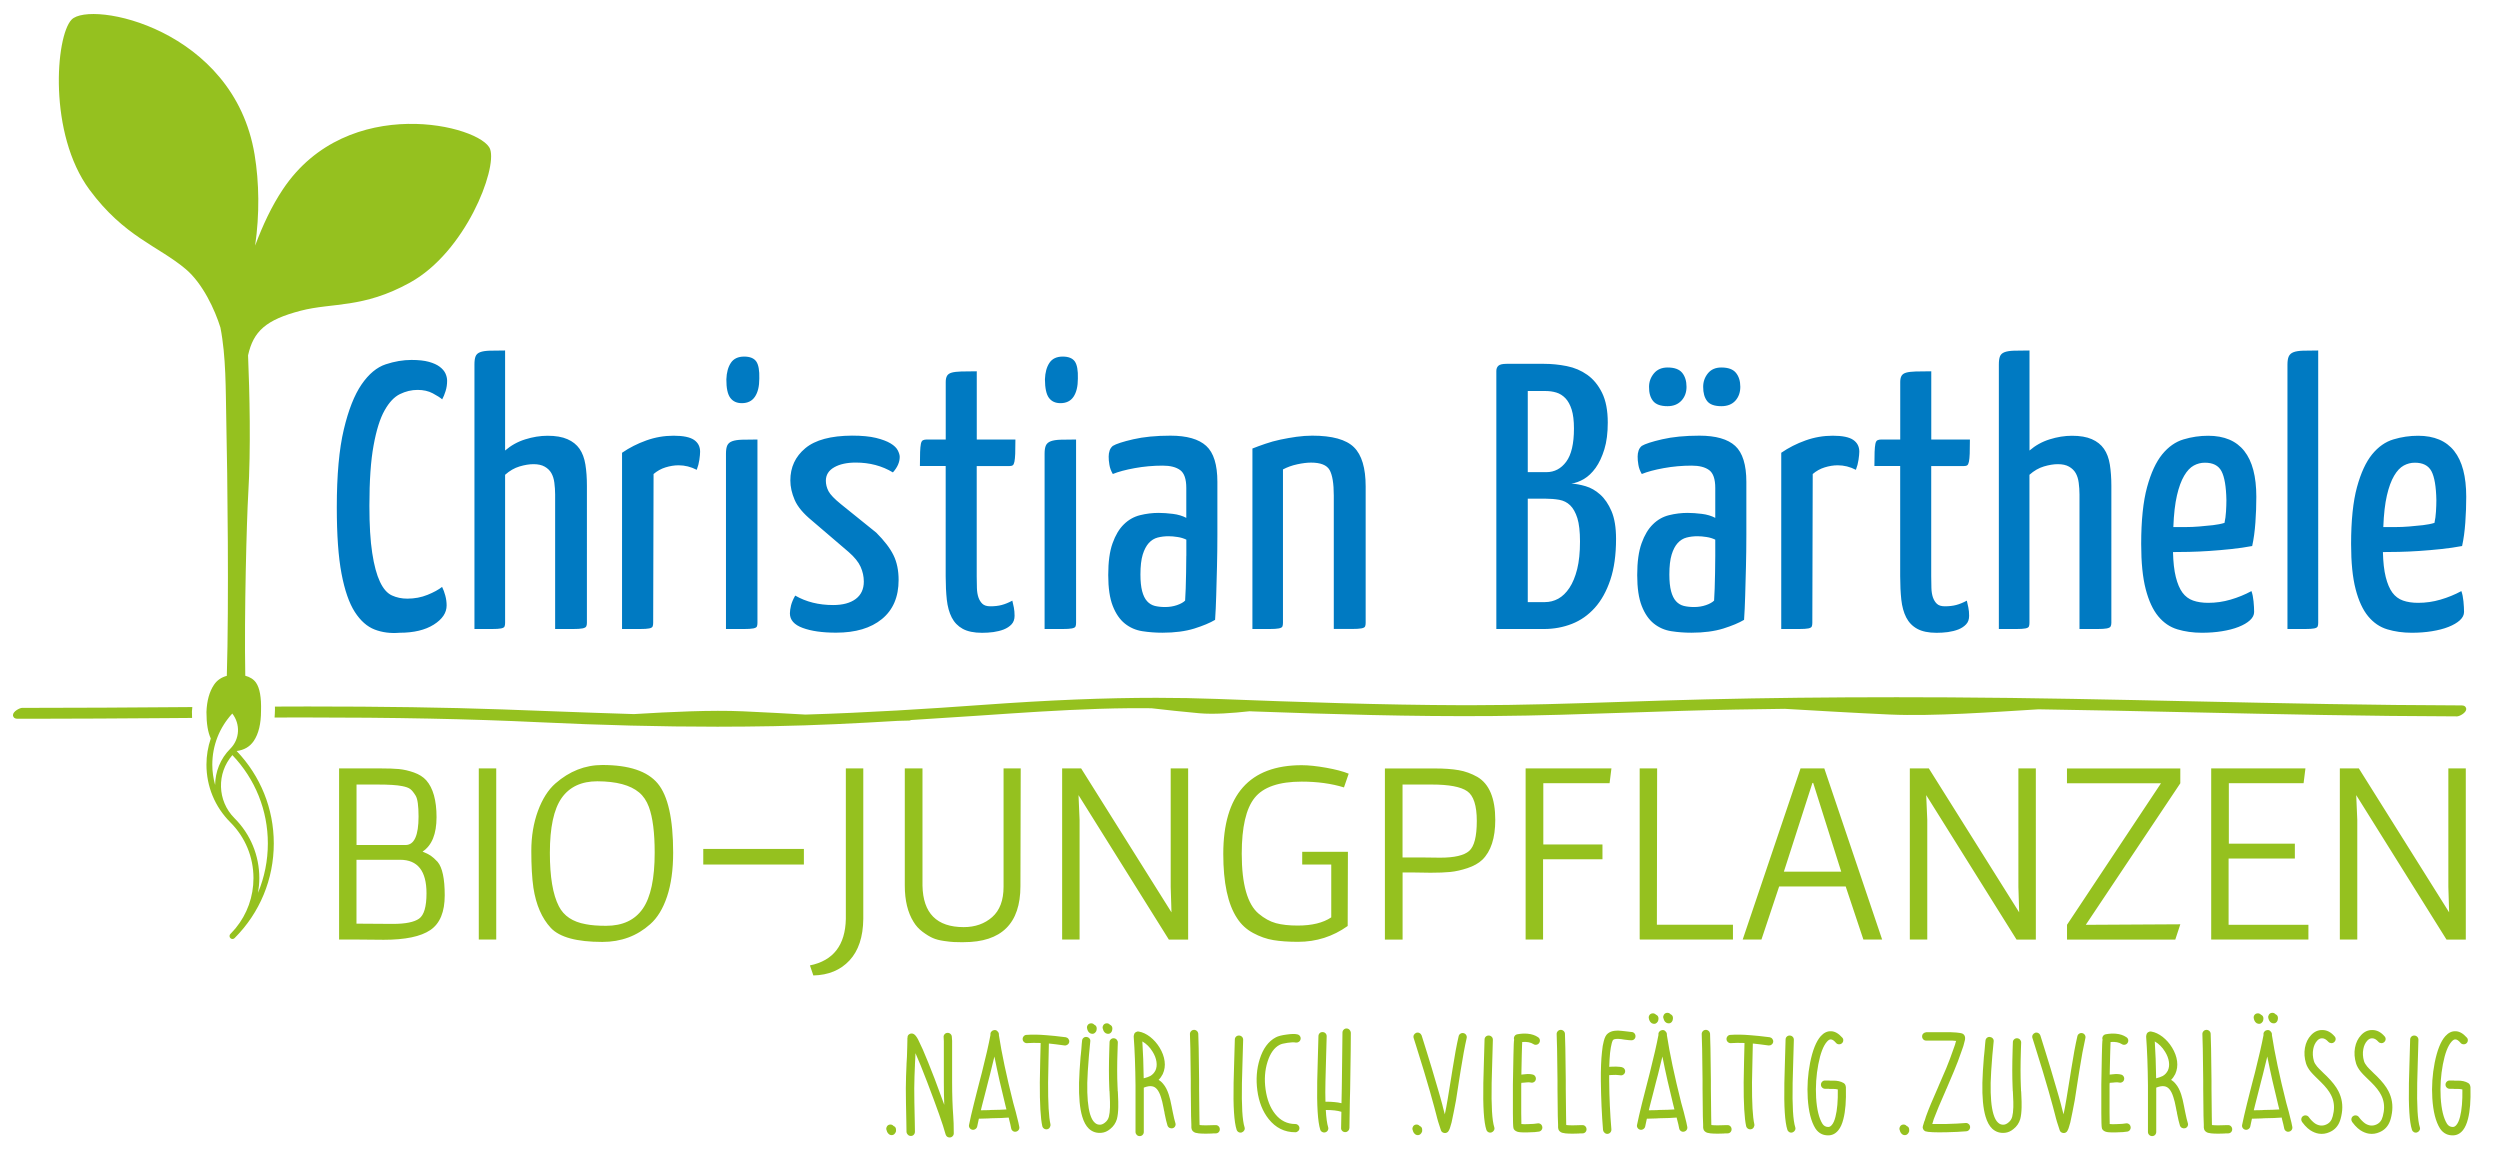 <svg xmlns="http://www.w3.org/2000/svg" xmlns:xlink="http://www.w3.org/1999/xlink" id="Ebene_1" x="0px" y="0px" viewBox="0 0 513.07 238.11" style="enable-background:new 0 0 513.07 238.11;" xml:space="preserve"><style type="text/css">	.st0{fill:#95C11F;}	.st1{fill:#007AC2;}</style><g>	<path class="st0" d="M39.47,145.11c-1.41,0.01-2.86,0.02-4.26,0.03c-9.14,0.07-18.59,0.13-27.88,0.13l-2.76,0  c-0.52,0-1.91,0.73-1.91,1.49c0,0.08,0.03,0.75,0.93,0.75l2.7,0c9.22,0,18.6-0.07,27.67-0.13c1.8-0.01,3.64-0.02,5.46-0.04  c-0.01-0.43-0.03-0.86-0.03-1.32C39.4,145.71,39.45,145.42,39.47,145.11 M506.14,145.52c0-0.08-0.03-0.75-0.93-0.75  c-18.26-0.04-36.83-0.44-54.79-0.83c-16.54-0.36-33.64-0.73-50.46-0.82c-3.57-0.02-7.15-0.03-10.72-0.03  c-13.84,0-26.64,0.14-39.15,0.44c-5.7,0.13-11.49,0.33-17.09,0.51c-10.24,0.34-20.83,0.69-31.25,0.69l-1.46,0  c-16.81-0.05-33.49-0.64-50.53-1.29c-4.01-0.15-8.19-0.23-12.42-0.23c-10.59,0-21.96,0.46-35.79,1.46  c-10.92,0.79-23.37,1.59-36.25,1.98c-4.05-0.23-8.17-0.46-12.83-0.67c-6.51-0.29-14.78,0.11-22.37,0.57  c-5.62-0.17-11.22-0.37-16.74-0.58c-3.43-0.13-6.86-0.26-10.29-0.38c-11.73-0.41-24.43-0.6-39.96-0.6c-2.22,0-4.46,0.01-6.69,0.02  c0,0.21,0.01,0.39,0.01,0.62c0,0.57-0.05,1.09-0.08,1.63c1.76,0,3.53-0.02,5.29-0.02c19.58,0,34.68,0.3,48.95,0.98  c13.08,0.62,25.08,0.92,36.66,0.92c3.88,0,7.76-0.04,11.52-0.11c8.48-0.16,17.01-0.58,25.47-1.09c2.36-0.03,3.35-0.08,2.41-0.15  c4.71-0.29,9.4-0.6,14.03-0.91l6.81-0.46c7.7-0.51,15.98-1,24.38-1.08c1.47-0.01,2.94-0.01,4.42,0.01  c3.18,0.36,6.22,0.71,9.85,1.03c3.01,0.26,6.72-0.02,10.3-0.41c0.32,0.01,0.64,0.02,0.95,0.04c15.58,0.56,32.36,1.08,48.89,0.94  c9.38-0.07,18.91-0.4,28.12-0.71c7.12-0.24,14.48-0.49,21.73-0.62c3.35-0.06,6.74-0.11,10.15-0.15c7.19,0.41,13.57,0.81,21.55,1.17  c8.96,0.4,21.27-0.51,30.52-1.07c10.6,0.16,21.21,0.39,31.58,0.62c17.8,0.39,36.21,0.79,54.33,0.83  C504.75,147.02,506.14,146.29,506.14,145.52"></path>	<path class="st0" d="M502.47,182.04l0.16,5.2l-18.53-29.54h-3.9v35.12h3.58v-24.55l-0.22-5.09l18.53,29.65h3.96V157.7h-3.58V182.04  z M473.74,189.79h-16.37v-13.6h13.6v-3.04h-13.55v-12.41h15.34l0.38-3.04H453.8v35.12h19.95V189.79z M443.5,160.74l-19.29,29.05  v3.04h22.22l1.03-3.14l-19.4,0.11l19.4-29.05v-3.04H424.2v3.04H443.5z M414.23,182.04l0.16,5.2l-18.54-29.54h-3.9v35.12h3.58  v-24.55l-0.22-5.09l18.54,29.65h3.96V157.7h-3.58V182.04z M371.96,160.68h0.16l5.75,18.21H366.1L371.96,160.68z M357.65,192.82  h3.85l3.63-10.89h13.66l3.63,10.89h3.85L374.4,157.7h-4.88L357.65,192.82z M336.57,192.82h19.08v-3.04h-15.61l0.05-32.08h-3.58  v35.07h0.05V192.82z M330.33,160.74l0.38-3.04H313.1v35.12h3.58v-16.48h12.19v-3.03h-12.14v-12.57H330.33z M287.84,175.97v-14.96  h6.02c3.5,0,5.92,0.45,7.24,1.36c1.32,0.9,1.98,2.95,1.98,6.12c0,3.18-0.52,5.23-1.57,6.15c-1.05,0.92-3.03,1.38-5.96,1.38  l-4.12-0.05H287.84z M297.65,178.95c1.08-0.11,2.26-0.37,3.52-0.79c1.26-0.42,2.28-0.99,3.04-1.71c1.77-1.73,2.66-4.46,2.66-8.18  c0-4.44-1.23-7.39-3.68-8.83c-1.23-0.69-2.5-1.15-3.82-1.38c-1.32-0.23-2.94-0.35-4.85-0.35h-10.3v35.12h3.63v-13.77h2.49  l3.25,0.05C295.21,179.11,296.57,179.06,297.65,178.95 M267.25,177.43h5.96v10.84c-1.66,1.12-3.96,1.68-6.88,1.68  c-1.77,0-3.26-0.16-4.47-0.49c-1.21-0.33-2.39-0.98-3.55-1.95c-2.31-1.95-3.47-6.05-3.47-12.3c0-5.46,0.88-9.29,2.66-11.49  c1.77-2.2,4.99-3.31,9.65-3.31c3.22,0,6.11,0.4,8.67,1.19l0.97-2.82c-1.16-0.47-2.7-0.88-4.63-1.22c-1.93-0.34-3.6-0.52-5.01-0.52  c-10.73,0-16.1,6.07-16.1,18.21c0,5.93,0.94,10.32,2.82,13.17c0.83,1.3,1.93,2.32,3.31,3.06c1.37,0.74,2.76,1.23,4.17,1.46  c1.41,0.23,3.09,0.35,5.04,0.35c3.76,0,7.15-1.08,10.19-3.25l0.05-15.23h-9.38V177.43z M240.26,182.04l0.16,5.2l-18.54-29.54h-3.9  v35.12h3.58v-24.55l-0.22-5.09l18.54,29.65h3.96V157.7h-3.58V182.04z M209.42,181.87l0.06-24.17h-3.52v24.28  c0,2.78-0.78,4.86-2.33,6.23c-1.55,1.37-3.51,2.06-5.85,2.06c-5.53,0-8.35-2.84-8.46-8.51V157.7h-3.63v24.06  c0,3.03,0.6,5.51,1.79,7.42c0.47,0.79,1.09,1.48,1.87,2.06c0.78,0.58,1.47,1,2.09,1.27c0.61,0.27,1.37,0.47,2.28,0.6  c0.9,0.13,1.57,0.2,2.01,0.22c0.43,0.02,0.87,0.03,1.3,0.03h0.76C205.53,193.36,209.42,189.53,209.42,181.87 M173.59,188.59  c-0.11,5.38-2.57,8.56-7.37,9.54l0.7,2.06c3.11-0.07,5.58-1.1,7.43-3.09c1.84-1.99,2.78-4.82,2.82-8.51V157.7h-3.58V188.59z   M164.98,174.23h-20.65v3.2h20.65V174.23z M131.16,162.63c0.87,0.72,1.54,1.72,2.01,2.98c0.79,2.13,1.19,5.26,1.19,9.38  c0,5.31-0.81,9.14-2.44,11.49c-1.63,2.35-4.14,3.52-7.53,3.52c-1.7,0-3.09-0.11-4.17-0.33c-2.68-0.47-4.52-1.7-5.53-3.69  c-1.23-2.38-1.84-6.03-1.84-10.95c0-5.2,0.8-8.95,2.41-11.25c1.61-2.29,4.06-3.44,7.34-3.44  C126.5,160.36,129.35,161.11,131.16,162.63 M113.98,160.79c-1.48,1.3-2.67,3.18-3.58,5.64c-0.9,2.46-1.36,5.19-1.36,8.21  c0,3.02,0.14,5.54,0.43,7.56c0.54,3.5,1.73,6.25,3.58,8.24c1.81,1.92,5.33,2.87,10.57,2.87c3.83,0,7.1-1.21,9.81-3.63  c1.48-1.3,2.64-3.2,3.47-5.69c0.83-2.49,1.25-5.49,1.25-9c0-6.94-1.06-11.67-3.17-14.2c-2.11-2.53-5.9-3.79-11.35-3.79  C120.08,157,116.87,158.26,113.98,160.79 M98.26,192.82h3.58V157.7h-3.58V192.82z M82.54,161.33c0.76,0.15,1.31,0.34,1.65,0.6  c0.34,0.25,0.71,0.71,1.11,1.36c0.4,0.65,0.6,2.08,0.6,4.28c0,3.9-0.89,5.85-2.66,5.85H73.17v-12.41h4.33  C79.78,161.01,81.46,161.11,82.54,161.33 M73.17,176.45h8.94c3.61,0,5.42,2.29,5.42,6.88c0,2.75-0.51,4.48-1.52,5.2  c-1.01,0.72-2.8,1.08-5.37,1.08l-7.48-0.05V176.45z M88.32,190.87c1.97-1.34,2.95-3.71,2.95-7.13c0-3.42-0.49-5.7-1.46-6.86  c-0.54-0.58-1.01-1-1.41-1.27c-0.4-0.27-0.96-0.55-1.68-0.84c1.92-1.26,2.87-3.62,2.87-7.07c0-3.45-0.71-5.97-2.11-7.56  c-0.62-0.69-1.46-1.22-2.52-1.6c-1.07-0.38-2.1-0.61-3.09-0.71c-0.99-0.09-2.25-0.13-3.77-0.13h-8.51v35.12h3.58l5.58,0.05  C83.16,192.87,86.35,192.21,88.32,190.87"></path>	<path class="st1" d="M499,96.7c0.62,1.17,0.96,3.15,1.01,5.95c0,0.73-0.03,1.5-0.08,2.33c-0.05,0.83-0.15,1.61-0.31,2.33  c-0.67,0.21-1.46,0.36-2.37,0.47c-0.91,0.1-1.84,0.19-2.8,0.27c-0.96,0.08-1.91,0.12-2.84,0.12h-2.49c0.1-2.64,0.35-4.81,0.74-6.49  s0.88-3.03,1.48-4.04c0.59-1.01,1.26-1.71,1.98-2.1c0.72-0.39,1.48-0.58,2.25-0.58C497.23,94.95,498.37,95.53,499,96.7   M491.22,90.17c-1.66,0.49-3.12,1.52-4.39,3.07c-1.27,1.56-2.31,3.8-3.11,6.73c-0.8,2.93-1.21,6.83-1.21,11.7  c0,3.78,0.31,6.87,0.93,9.25c0.62,2.39,1.48,4.24,2.57,5.56c1.09,1.32,2.4,2.22,3.93,2.68s3.2,0.7,5.02,0.7  c1.45,0,2.83-0.1,4.12-0.31c1.29-0.21,2.44-0.5,3.42-0.89c0.98-0.39,1.76-0.84,2.33-1.36c0.57-0.52,0.86-1.09,0.86-1.71  s-0.04-1.35-0.12-2.18c-0.08-0.83-0.22-1.53-0.43-2.1c-1.35,0.73-2.77,1.31-4.28,1.75c-1.5,0.44-3.03,0.66-4.59,0.66  c-1.19,0-2.23-0.16-3.11-0.47c-0.88-0.31-1.61-0.86-2.18-1.63c-0.57-0.78-1.02-1.84-1.36-3.19c-0.34-1.35-0.53-3.06-0.58-5.13  c0.93,0,2.05-0.01,3.34-0.04c1.29-0.03,2.68-0.09,4.16-0.19c1.48-0.1,2.97-0.23,4.47-0.39c1.5-0.16,2.93-0.36,4.28-0.62  c0.31-1.4,0.53-3.01,0.66-4.82c0.13-1.81,0.19-3.58,0.19-5.29c0-8.35-3.29-12.52-9.88-12.52  C494.56,89.43,492.88,89.67,491.22,90.17 M475.74,71.93c-1.25,0-2.28,0.01-3.11,0.04c-0.83,0.03-1.48,0.13-1.94,0.31  c-0.47,0.18-0.79,0.47-0.97,0.86c-0.18,0.39-0.27,0.95-0.27,1.67v54.28h3.62c0.86,0,1.48-0.04,1.87-0.12  c0.39-0.08,0.62-0.21,0.7-0.39c0.08-0.18,0.12-0.43,0.12-0.74V71.93z M455.91,96.7c0.62,1.17,0.96,3.15,1.01,5.95  c0,0.73-0.03,1.5-0.08,2.33c-0.05,0.83-0.15,1.61-0.31,2.33c-0.67,0.21-1.46,0.36-2.37,0.47c-0.91,0.1-1.84,0.19-2.8,0.27  c-0.96,0.08-1.91,0.12-2.84,0.12h-2.49c0.1-2.64,0.35-4.81,0.74-6.49c0.39-1.68,0.88-3.03,1.48-4.04c0.59-1.01,1.26-1.71,1.98-2.1  c0.72-0.39,1.48-0.58,2.25-0.58C454.15,94.95,455.29,95.53,455.91,96.7 M448.14,90.17c-1.66,0.49-3.12,1.52-4.39,3.07  c-1.27,1.56-2.31,3.8-3.11,6.73c-0.8,2.93-1.21,6.83-1.21,11.7c0,3.78,0.31,6.87,0.93,9.25c0.62,2.39,1.48,4.24,2.57,5.56  c1.09,1.32,2.4,2.22,3.93,2.68s3.2,0.7,5.02,0.7c1.45,0,2.83-0.1,4.12-0.31c1.29-0.21,2.44-0.5,3.42-0.89  c0.99-0.39,1.76-0.84,2.33-1.36c0.57-0.52,0.86-1.09,0.86-1.71s-0.04-1.35-0.12-2.18c-0.08-0.83-0.22-1.53-0.43-2.1  c-1.35,0.73-2.77,1.31-4.28,1.75c-1.5,0.44-3.03,0.66-4.59,0.66c-1.19,0-2.23-0.16-3.11-0.47c-0.88-0.31-1.61-0.86-2.18-1.63  c-0.57-0.78-1.02-1.84-1.36-3.19c-0.34-1.35-0.53-3.06-0.58-5.13c0.93,0,2.05-0.01,3.34-0.04c1.29-0.03,2.68-0.09,4.16-0.19  c1.48-0.1,2.97-0.23,4.47-0.39c1.5-0.16,2.93-0.36,4.28-0.62c0.31-1.4,0.53-3.01,0.66-4.82c0.13-1.81,0.19-3.58,0.19-5.29  c0-8.35-3.29-12.52-9.88-12.52C451.48,89.43,449.8,89.67,448.14,90.17 M410.19,129.09h3.62c0.86,0,1.48-0.04,1.87-0.12  c0.39-0.08,0.62-0.21,0.7-0.39c0.08-0.18,0.12-0.43,0.12-0.74V97.44c0.93-0.83,1.92-1.4,2.96-1.71c1.04-0.31,2-0.47,2.88-0.47  c0.93,0,1.7,0.17,2.29,0.51c0.59,0.34,1.05,0.78,1.36,1.32c0.31,0.54,0.52,1.2,0.62,1.98c0.1,0.78,0.16,1.58,0.16,2.41v27.61h3.66  c0.88,0,1.53-0.04,1.94-0.12c0.41-0.08,0.67-0.21,0.78-0.39c0.1-0.18,0.16-0.43,0.16-0.74V99.69c0-1.61-0.11-3.06-0.31-4.35  c-0.21-1.3-0.61-2.37-1.21-3.23c-0.6-0.86-1.43-1.52-2.49-1.98c-1.06-0.47-2.42-0.7-4.08-0.7c-1.5,0-3.03,0.25-4.59,0.74  c-1.56,0.49-2.93,1.26-4.12,2.29V71.93c-1.3,0-2.36,0.01-3.19,0.04c-0.83,0.03-1.48,0.13-1.94,0.31c-0.47,0.18-0.78,0.47-0.93,0.86  c-0.16,0.39-0.23,0.95-0.23,1.67V129.09z M389.97,118.28c0,1.76,0.08,3.36,0.23,4.78c0.16,1.43,0.49,2.64,1.01,3.66  c0.52,1.01,1.27,1.79,2.26,2.33c0.98,0.54,2.31,0.82,3.97,0.82c0.78,0,1.56-0.05,2.33-0.15c0.78-0.11,1.49-0.29,2.14-0.54  c0.65-0.26,1.18-0.61,1.59-1.05c0.42-0.44,0.62-1.02,0.62-1.75c0-0.62-0.05-1.19-0.16-1.71c-0.1-0.52-0.21-0.98-0.31-1.4  c-0.78,0.42-1.5,0.71-2.18,0.89c-0.67,0.18-1.45,0.27-2.33,0.27c-0.73,0-1.27-0.17-1.63-0.51c-0.36-0.34-0.63-0.78-0.82-1.32  c-0.18-0.54-0.29-1.19-0.31-1.94c-0.03-0.75-0.04-1.54-0.04-2.37V95.65h6.69c0.31,0,0.54-0.05,0.7-0.16  c0.15-0.1,0.27-0.35,0.35-0.74c0.08-0.39,0.13-0.93,0.16-1.63c0.03-0.7,0.04-1.67,0.04-2.92h-7.93v-14c-1.3,0-2.36,0.01-3.19,0.04  s-1.48,0.1-1.94,0.23c-0.47,0.13-0.79,0.35-0.97,0.66c-0.18,0.31-0.27,0.73-0.27,1.24V90.2h-3.89c-0.31,0-0.57,0.05-0.78,0.15  c-0.21,0.1-0.35,0.35-0.43,0.74c-0.08,0.39-0.13,0.95-0.16,1.67c-0.03,0.73-0.04,1.68-0.04,2.88h5.29V118.28z M365.55,129.09h3.66  c0.88,0,1.52-0.04,1.91-0.12c0.39-0.08,0.62-0.21,0.7-0.39c0.08-0.18,0.12-0.43,0.12-0.74l0.08-30.56  c0.73-0.62,1.54-1.08,2.45-1.36c0.91-0.28,1.8-0.43,2.68-0.43c1.29,0,2.54,0.31,3.73,0.93c0.26-0.67,0.44-1.36,0.54-2.06  c0.1-0.7,0.16-1.26,0.16-1.67c0-1.04-0.42-1.84-1.24-2.41c-0.83-0.57-2.23-0.86-4.2-0.86c-1.92,0-3.79,0.32-5.6,0.97  c-1.82,0.65-3.47,1.49-4.98,2.53V129.09z M350.35,82.31c0.54,0.7,1.52,1.05,2.92,1.05c1.25,0,2.2-0.38,2.88-1.13  c0.67-0.75,1.01-1.7,1.01-2.84c0-1.19-0.3-2.15-0.9-2.88c-0.6-0.73-1.59-1.09-2.99-1.09c-1.19,0-2.11,0.4-2.76,1.2  c-0.65,0.81-0.97,1.73-0.97,2.76C349.53,80.64,349.81,81.61,350.35,82.31 M339.27,82.31c0.57,0.7,1.56,1.05,2.96,1.05  c1.19,0,2.14-0.38,2.84-1.13c0.7-0.75,1.05-1.7,1.05-2.84c0-1.19-0.3-2.15-0.89-2.88c-0.6-0.73-1.59-1.09-2.99-1.09  c-1.19,0-2.13,0.4-2.8,1.2c-0.67,0.81-1.01,1.73-1.01,2.76C338.41,80.64,338.7,81.61,339.27,82.31 M352.02,114.08  c0,1.19-0.01,2.36-0.04,3.5c-0.03,1.14-0.05,2.22-0.08,3.23c-0.03,1.01-0.07,1.83-0.12,2.45c-0.36,0.36-0.92,0.67-1.67,0.93  c-0.75,0.26-1.57,0.39-2.45,0.39c-0.78,0-1.48-0.08-2.1-0.23c-0.62-0.16-1.16-0.48-1.6-0.97c-0.44-0.49-0.78-1.18-1.01-2.06  c-0.23-0.88-0.35-2.02-0.35-3.42c0-1.71,0.16-3.07,0.47-4.08c0.31-1.01,0.72-1.8,1.24-2.37c0.52-0.57,1.13-0.95,1.83-1.13  c0.7-0.18,1.44-0.27,2.22-0.27c0.57,0,1.19,0.05,1.87,0.16c0.67,0.1,1.27,0.29,1.79,0.54V114.08z M336.24,95.38  c0.1,0.65,0.34,1.28,0.7,1.9c1.14-0.47,2.65-0.87,4.51-1.21c1.87-0.34,3.78-0.51,5.75-0.51c1.55,0,2.75,0.31,3.58,0.93  c0.83,0.62,1.24,1.84,1.24,3.65v6.14c-0.78-0.41-1.7-0.69-2.76-0.82c-1.06-0.13-2.04-0.2-2.92-0.2c-1.3,0-2.57,0.16-3.81,0.47  c-1.25,0.31-2.35,0.93-3.3,1.87c-0.96,0.93-1.74,2.23-2.33,3.89c-0.6,1.66-0.9,3.84-0.9,6.53c0,2.64,0.31,4.76,0.93,6.34  c0.62,1.58,1.45,2.79,2.49,3.62c1.04,0.83,2.23,1.35,3.58,1.56c1.35,0.21,2.72,0.31,4.12,0.31c2.54,0,4.72-0.29,6.53-0.85  c1.81-0.57,3.24-1.17,4.28-1.79c0.1-1.45,0.18-3.11,0.23-4.98c0.05-1.87,0.1-3.85,0.16-5.95c0.05-2.1,0.08-4.28,0.08-6.53v-6.73  v-4.12c0-3.52-0.77-5.99-2.29-7.39c-1.53-1.4-3.98-2.1-7.35-2.1c-2.96,0-5.5,0.25-7.62,0.74c-2.13,0.49-3.53,0.95-4.2,1.36  c-0.31,0.26-0.53,0.58-0.66,0.97c-0.13,0.39-0.19,0.79-0.19,1.21C336.08,94.17,336.13,94.73,336.24,95.38 M313.53,102.34h3.58  c1.04,0,1.99,0.08,2.88,0.23c0.88,0.16,1.63,0.53,2.25,1.13c0.62,0.6,1.11,1.48,1.48,2.64c0.36,1.17,0.54,2.76,0.54,4.78  c0,2.23-0.19,4.12-0.58,5.68c-0.39,1.55-0.92,2.84-1.59,3.85c-0.67,1.01-1.44,1.75-2.29,2.22c-0.86,0.47-1.78,0.7-2.76,0.7h-3.5  V102.34z M313.53,80.25h3.73c0.73,0,1.44,0.1,2.14,0.31c0.7,0.21,1.32,0.6,1.87,1.17c0.54,0.57,0.97,1.35,1.28,2.33  c0.31,0.99,0.47,2.28,0.47,3.89c0,3.11-0.53,5.38-1.59,6.81c-1.06,1.43-2.42,2.14-4.08,2.14h-3.81V80.25z M307.07,129.09h9.8  c2.02,0,3.93-0.35,5.72-1.05c1.79-0.7,3.36-1.8,4.71-3.3c1.35-1.5,2.41-3.42,3.19-5.75c0.78-2.33,1.17-5.13,1.17-8.4  c0-2.33-0.31-4.22-0.93-5.68c-0.62-1.45-1.4-2.59-2.33-3.42c-0.93-0.83-1.93-1.4-2.99-1.71c-1.06-0.31-2.04-0.49-2.92-0.54  c0.83-0.1,1.68-0.42,2.57-0.93c0.88-0.52,1.68-1.28,2.41-2.29c0.72-1.01,1.32-2.28,1.79-3.81c0.47-1.53,0.7-3.36,0.7-5.48  c0-2.49-0.39-4.52-1.17-6.11c-0.78-1.58-1.79-2.81-3.03-3.69c-1.24-0.88-2.64-1.48-4.2-1.79c-1.55-0.31-3.11-0.47-4.67-0.47h-7.7  c-0.83,0-1.39,0.13-1.67,0.39c-0.29,0.26-0.43,0.62-0.43,1.09V129.09z M256.99,129.09h3.58c0.83,0,1.45-0.04,1.87-0.12  c0.41-0.08,0.66-0.21,0.74-0.39c0.08-0.18,0.12-0.43,0.12-0.74v-31.5c0.88-0.47,1.85-0.82,2.92-1.05s2.01-0.35,2.84-0.35  c1.97,0,3.24,0.51,3.81,1.52c0.57,1.01,0.86,2.76,0.86,5.25v27.37h3.73c0.88,0,1.53-0.04,1.95-0.12c0.41-0.08,0.66-0.21,0.74-0.39  c0.08-0.18,0.12-0.43,0.12-0.74v-28c0-3.78-0.8-6.47-2.41-8.05c-1.61-1.58-4.46-2.37-8.55-2.37c-1.04,0-2.11,0.08-3.23,0.23  c-1.12,0.16-2.22,0.35-3.3,0.58c-1.09,0.23-2.13,0.52-3.11,0.86c-0.99,0.34-1.87,0.66-2.64,0.97V129.09z M243.46,114.08  c0,1.19-0.01,2.36-0.04,3.5c-0.03,1.14-0.05,2.22-0.08,3.23c-0.03,1.01-0.07,1.83-0.12,2.45c-0.36,0.36-0.92,0.67-1.67,0.93  c-0.75,0.26-1.57,0.39-2.45,0.39c-0.78,0-1.48-0.08-2.1-0.23c-0.62-0.16-1.15-0.48-1.59-0.97c-0.44-0.49-0.78-1.18-1.01-2.06  c-0.23-0.88-0.35-2.02-0.35-3.42c0-1.71,0.16-3.07,0.47-4.08c0.31-1.01,0.73-1.8,1.24-2.37c0.52-0.57,1.13-0.95,1.83-1.13  c0.7-0.18,1.44-0.27,2.22-0.27c0.57,0,1.19,0.05,1.87,0.16c0.67,0.1,1.27,0.29,1.79,0.54V114.08z M227.68,95.38  c0.1,0.65,0.34,1.28,0.7,1.9c1.14-0.47,2.64-0.87,4.51-1.21c1.87-0.34,3.78-0.51,5.75-0.51c1.55,0,2.75,0.31,3.58,0.93  c0.83,0.62,1.24,1.84,1.24,3.65v6.14c-0.78-0.41-1.7-0.69-2.76-0.82c-1.06-0.13-2.04-0.2-2.92-0.2c-1.3,0-2.57,0.16-3.81,0.47  c-1.25,0.31-2.35,0.93-3.31,1.87c-0.96,0.93-1.74,2.23-2.33,3.89c-0.6,1.66-0.89,3.84-0.89,6.53c0,2.64,0.31,4.76,0.93,6.34  c0.62,1.58,1.45,2.79,2.49,3.62c1.04,0.83,2.23,1.35,3.58,1.56c1.35,0.21,2.72,0.31,4.12,0.31c2.54,0,4.72-0.29,6.53-0.85  c1.81-0.57,3.24-1.17,4.28-1.79c0.1-1.45,0.18-3.11,0.23-4.98c0.05-1.87,0.1-3.85,0.16-5.95c0.05-2.1,0.08-4.28,0.08-6.53v-6.73  v-4.12c0-3.52-0.76-5.99-2.29-7.39c-1.53-1.4-3.98-2.1-7.35-2.1c-2.95,0-5.5,0.25-7.62,0.74c-2.13,0.49-3.53,0.95-4.2,1.36  c-0.31,0.26-0.53,0.58-0.66,0.97c-0.13,0.39-0.19,0.79-0.19,1.21C227.52,94.17,227.57,94.73,227.68,95.38 M215.27,81.65  c0.54,0.73,1.33,1.09,2.37,1.09c1.19,0,2.09-0.44,2.68-1.32c0.59-0.88,0.89-2.12,0.89-3.73c0.05-1.66-0.16-2.83-0.62-3.5  c-0.47-0.67-1.3-1.01-2.49-1.01c-1.24,0-2.15,0.43-2.72,1.28c-0.57,0.85-0.88,1.98-0.93,3.38  C214.46,79.65,214.73,80.92,215.27,81.65 M220.83,90.2c-1.3,0-2.36,0.01-3.19,0.04c-0.83,0.03-1.49,0.13-1.98,0.31  c-0.49,0.18-0.83,0.47-1.01,0.86c-0.18,0.39-0.27,0.95-0.27,1.67v36.01h3.69c0.86,0,1.49-0.04,1.91-0.12  c0.41-0.08,0.66-0.21,0.74-0.39c0.08-0.18,0.12-0.43,0.12-0.74V90.2z M194.08,118.28c0,1.76,0.08,3.36,0.23,4.78  c0.16,1.43,0.49,2.64,1.01,3.66c0.52,1.01,1.27,1.79,2.25,2.33c0.98,0.54,2.31,0.82,3.97,0.82c0.78,0,1.56-0.05,2.33-0.15  c0.78-0.11,1.49-0.29,2.14-0.54c0.65-0.26,1.18-0.61,1.59-1.05c0.41-0.44,0.62-1.02,0.62-1.75c0-0.62-0.05-1.19-0.15-1.71  c-0.11-0.52-0.21-0.98-0.31-1.4c-0.78,0.42-1.5,0.71-2.18,0.89c-0.67,0.18-1.45,0.27-2.33,0.27c-0.73,0-1.27-0.17-1.63-0.51  c-0.36-0.34-0.63-0.78-0.82-1.32c-0.18-0.54-0.29-1.19-0.31-1.94c-0.03-0.75-0.04-1.54-0.04-2.37V95.65h6.69  c0.31,0,0.55-0.05,0.7-0.16c0.16-0.1,0.27-0.35,0.35-0.74c0.08-0.39,0.13-0.93,0.16-1.63c0.02-0.7,0.04-1.67,0.04-2.92h-7.93v-14  c-1.3,0-2.36,0.01-3.19,0.04c-0.83,0.03-1.48,0.1-1.94,0.23c-0.47,0.13-0.79,0.35-0.97,0.66c-0.18,0.31-0.27,0.73-0.27,1.24V90.2  h-3.89c-0.31,0-0.57,0.05-0.78,0.15c-0.21,0.1-0.35,0.35-0.43,0.74c-0.08,0.39-0.13,0.95-0.16,1.67c-0.03,0.73-0.04,1.68-0.04,2.88  h5.29V118.28z M165.27,91.99c-2.05,1.71-3.07,3.91-3.07,6.61c0,1.3,0.3,2.63,0.89,4c0.59,1.38,1.77,2.79,3.54,4.24l7.54,6.45  c1.19,1.04,2.01,2.05,2.45,3.03c0.44,0.99,0.66,2,0.66,3.03c0,1.56-0.56,2.75-1.67,3.58c-1.12,0.83-2.66,1.24-4.63,1.24  c-2.95,0-5.55-0.65-7.78-1.94c-0.42,0.73-0.7,1.4-0.86,2.02c-0.15,0.62-0.23,1.17-0.23,1.63c0,1.35,0.88,2.35,2.64,2.99  c1.76,0.65,4.04,0.97,6.84,0.97c3.99,0,7.13-0.93,9.41-2.8c2.28-1.87,3.42-4.54,3.42-8.01c0-1.97-0.35-3.67-1.05-5.09  c-0.7-1.43-1.88-2.97-3.54-4.63l-7.23-5.83c-1.35-1.09-2.2-1.98-2.57-2.68c-0.36-0.7-0.54-1.41-0.54-2.14  c0-1.19,0.57-2.11,1.71-2.76c1.14-0.65,2.62-0.97,4.43-0.97c2.85,0,5.39,0.67,7.62,2.02c0.93-1.04,1.4-2.1,1.4-3.19  c0-0.36-0.13-0.8-0.39-1.32c-0.26-0.52-0.75-1-1.48-1.44c-0.73-0.44-1.73-0.82-2.99-1.13c-1.27-0.31-2.92-0.47-4.94-0.47  C170.52,89.43,167.32,90.28,165.27,91.99 M149.88,81.65c0.54,0.73,1.33,1.09,2.37,1.09c1.19,0,2.09-0.44,2.68-1.32  c0.6-0.88,0.9-2.12,0.9-3.73c0.05-1.66-0.16-2.83-0.62-3.5c-0.47-0.67-1.3-1.01-2.49-1.01c-1.24,0-2.15,0.43-2.72,1.28  c-0.57,0.85-0.88,1.98-0.93,3.38C149.06,79.65,149.33,80.92,149.88,81.65 M155.44,90.2c-1.3,0-2.36,0.01-3.19,0.04  c-0.83,0.03-1.49,0.13-1.98,0.31c-0.49,0.18-0.83,0.47-1.01,0.86c-0.18,0.39-0.27,0.95-0.27,1.67v36.01h3.69  c0.86,0,1.49-0.04,1.91-0.12c0.41-0.08,0.66-0.21,0.74-0.39c0.08-0.18,0.12-0.43,0.12-0.74V90.2z M127.67,129.09h3.66  c0.88,0,1.52-0.04,1.9-0.12c0.39-0.08,0.62-0.21,0.7-0.39c0.08-0.18,0.12-0.43,0.12-0.74l0.08-30.56c0.73-0.62,1.54-1.08,2.45-1.36  c0.91-0.28,1.8-0.43,2.68-0.43c1.29,0,2.54,0.31,3.73,0.93c0.26-0.67,0.44-1.36,0.54-2.06c0.1-0.7,0.15-1.26,0.15-1.67  c0-1.04-0.42-1.84-1.24-2.41c-0.83-0.57-2.23-0.86-4.2-0.86c-1.92,0-3.79,0.32-5.6,0.97c-1.82,0.65-3.47,1.49-4.98,2.53V129.09z   M97.35,129.09h3.62c0.86,0,1.48-0.04,1.87-0.12c0.39-0.08,0.62-0.21,0.7-0.39c0.08-0.18,0.12-0.43,0.12-0.74V97.44  c0.93-0.83,1.92-1.4,2.96-1.71c1.04-0.31,2-0.47,2.88-0.47c0.93,0,1.7,0.17,2.29,0.51c0.6,0.34,1.05,0.78,1.36,1.32  c0.31,0.54,0.52,1.2,0.62,1.98c0.1,0.78,0.16,1.58,0.16,2.41v27.61h3.65c0.88,0,1.53-0.04,1.94-0.12c0.41-0.08,0.67-0.21,0.78-0.39  c0.1-0.18,0.15-0.43,0.15-0.74V99.69c0-1.61-0.1-3.06-0.31-4.35c-0.21-1.3-0.61-2.37-1.2-3.23c-0.6-0.86-1.43-1.52-2.49-1.98  c-1.06-0.47-2.42-0.7-4.08-0.7c-1.5,0-3.03,0.25-4.59,0.74c-1.56,0.49-2.93,1.26-4.12,2.29V71.93c-1.3,0-2.36,0.01-3.19,0.04  c-0.83,0.03-1.48,0.13-1.94,0.31c-0.47,0.18-0.78,0.47-0.93,0.86c-0.16,0.39-0.23,0.95-0.23,1.67V129.09z M79.15,74.77  c-1.81,0.6-3.46,1.97-4.94,4.12c-1.48,2.15-2.7,5.24-3.65,9.25c-0.96,4.02-1.44,9.34-1.44,15.98c0,5.65,0.32,10.19,0.97,13.61  c0.65,3.42,1.56,6.04,2.72,7.85c1.17,1.82,2.53,3.02,4.08,3.62c1.56,0.6,3.27,0.82,5.13,0.66c2.9,0,5.24-0.56,7-1.67  c1.76-1.11,2.64-2.42,2.64-3.93c0-0.67-0.09-1.35-0.27-2.02c-0.18-0.67-0.4-1.27-0.66-1.79c-0.73,0.57-1.72,1.12-2.99,1.63  c-1.27,0.52-2.66,0.78-4.16,0.78c-1.14,0-2.19-0.22-3.15-0.66c-0.96-0.44-1.78-1.37-2.45-2.8c-0.67-1.42-1.21-3.39-1.59-5.91  c-0.39-2.51-0.58-5.74-0.58-9.68c0-5.13,0.28-9.27,0.86-12.4c0.57-3.14,1.32-5.53,2.26-7.19c0.93-1.66,1.98-2.77,3.15-3.34  c1.17-0.57,2.37-0.86,3.62-0.86c1.19,0,2.23,0.23,3.11,0.7c0.88,0.47,1.53,0.88,1.94,1.24c0.26-0.47,0.49-1.04,0.7-1.71  c0.21-0.67,0.31-1.37,0.31-2.1c0-0.52-0.12-1.02-0.35-1.52c-0.23-0.49-0.62-0.94-1.17-1.36c-0.54-0.41-1.28-0.75-2.22-1.01  c-0.93-0.26-2.13-0.39-3.58-0.39C82.73,73.87,80.96,74.17,79.15,74.77"></path>	<path class="st0" d="M505.58,214.32c0.24,0.01,0.44-0.06,0.61-0.21c0.17-0.15,0.26-0.34,0.28-0.58c0.02-0.24-0.06-0.44-0.23-0.61  c-0.74-0.83-1.49-1.26-2.27-1.28c-0.78-0.04-1.48,0.3-2.13,1.02c-0.95,1.08-1.67,2.9-2.18,5.47c-0.47,2.4-0.63,4.82-0.48,7.26  c0.17,2.72,0.69,4.78,1.56,6.18c0.34,0.53,0.77,0.92,1.28,1.16c0.4,0.19,0.85,0.28,1.36,0.28c0.83,0,1.53-0.36,2.1-1.08  c0.43-0.55,0.77-1.31,1.02-2.3c0.42-1.62,0.58-3.75,0.51-6.38v-0.14c0-0.02-0.01-0.07-0.03-0.14c-0.02-0.08-0.03-0.12-0.03-0.14  c-0.06-0.25-0.2-0.43-0.42-0.57c-0.59-0.34-1.31-0.5-2.18-0.48h-0.65c-0.06-0.02-0.09-0.03-0.11-0.03c-0.45-0.02-0.76-0.02-0.91,0  c-0.25,0.02-0.44,0.12-0.59,0.3c-0.15,0.18-0.22,0.39-0.2,0.62c0.02,0.24,0.12,0.43,0.3,0.58c0.18,0.15,0.39,0.22,0.64,0.2  c0.08-0.02,0.3-0.02,0.68,0c0.04,0,0.08,0.01,0.11,0.03h0.77c0.4,0,0.72,0.04,0.96,0.11c0.04,2.34-0.12,4.21-0.48,5.61  c-0.19,0.76-0.44,1.31-0.74,1.67c-0.23,0.28-0.47,0.42-0.74,0.42c-0.51,0-0.91-0.22-1.19-0.65c-0.72-1.15-1.15-2.94-1.3-5.36  c-0.13-2.31,0.02-4.59,0.45-6.85s1.03-3.81,1.79-4.66c0.28-0.32,0.55-0.47,0.79-0.45c0.3,0,0.65,0.24,1.05,0.71  C505.14,214.22,505.34,214.31,505.58,214.32 M496.07,212.76c-0.17-0.16-0.37-0.24-0.61-0.24c-0.24,0-0.43,0.08-0.59,0.24  c-0.16,0.16-0.24,0.36-0.24,0.61c0,0.61-0.05,2.22-0.14,4.85c-0.06,1.62-0.09,2.97-0.11,4.03c-0.09,4.86,0.11,8.06,0.62,9.61  c0.08,0.23,0.22,0.39,0.42,0.5c0.21,0.1,0.42,0.12,0.64,0.04c0.22-0.08,0.38-0.22,0.5-0.43c0.11-0.21,0.13-0.41,0.06-0.62  c-0.45-1.38-0.63-4.4-0.54-9.07c0.02-1.04,0.06-2.37,0.11-4c0.09-2.65,0.14-4.28,0.14-4.9  C496.32,213.12,496.24,212.92,496.07,212.76 M488.68,214.08c0.24,0.02,0.44-0.05,0.62-0.21c0.18-0.16,0.28-0.35,0.3-0.58  c0.02-0.23-0.06-0.43-0.23-0.62c-0.74-0.85-1.57-1.28-2.49-1.28c-0.89-0.02-1.66,0.33-2.32,1.05c-0.64,0.68-1.06,1.54-1.25,2.59  c-0.19,1.05-0.11,2.13,0.23,3.25c0.17,0.53,0.49,1.09,0.96,1.67c0.25,0.3,0.58,0.66,1.02,1.08c0.02,0.02,0.18,0.17,0.48,0.47  c0.3,0.29,0.5,0.49,0.6,0.58c0.98,0.96,1.67,1.84,2.07,2.64c0.55,1.06,0.73,2.21,0.54,3.46c-0.11,0.68-0.25,1.2-0.42,1.56  c-0.25,0.49-0.61,0.84-1.1,1.05c-0.78,0.34-1.54,0.26-2.3-0.23c-0.45-0.32-0.88-0.76-1.28-1.3c-0.13-0.19-0.32-0.3-0.55-0.34  c-0.24-0.04-0.45,0.01-0.64,0.14c-0.19,0.13-0.3,0.31-0.34,0.54c-0.04,0.23,0.01,0.44,0.14,0.65c0.19,0.26,0.39,0.51,0.6,0.74  c0.36,0.4,0.74,0.73,1.13,0.99c0.57,0.36,1.14,0.59,1.73,0.68c0.74,0.11,1.46,0.01,2.18-0.31c0.89-0.38,1.54-1,1.96-1.87  c0.25-0.49,0.43-1.17,0.57-2.04c0.25-1.61,0.01-3.11-0.71-4.51c-0.47-0.93-1.27-1.95-2.38-3.06c-0.09-0.09-0.3-0.29-0.61-0.58  c-0.31-0.29-0.47-0.45-0.47-0.47c-0.4-0.38-0.7-0.69-0.91-0.94c-0.34-0.42-0.56-0.78-0.65-1.11c-0.25-0.85-0.29-1.67-0.14-2.47  c0.13-0.7,0.4-1.27,0.79-1.7c0.32-0.36,0.67-0.53,1.05-0.51c0.42,0,0.83,0.24,1.25,0.71C488.25,213.97,488.45,214.06,488.68,214.08   M478.42,214.08c0.24,0.02,0.44-0.05,0.62-0.21c0.18-0.16,0.28-0.35,0.3-0.58c0.02-0.23-0.06-0.43-0.23-0.62  c-0.74-0.85-1.57-1.28-2.49-1.28c-0.89-0.02-1.66,0.33-2.33,1.05c-0.64,0.68-1.06,1.54-1.25,2.59c-0.19,1.05-0.11,2.13,0.23,3.25  c0.17,0.53,0.49,1.09,0.96,1.67c0.25,0.3,0.59,0.66,1.02,1.08c0.02,0.02,0.18,0.17,0.48,0.47c0.3,0.29,0.5,0.49,0.59,0.58  c0.98,0.96,1.67,1.84,2.07,2.64c0.55,1.06,0.73,2.21,0.54,3.46c-0.11,0.68-0.25,1.2-0.42,1.56c-0.25,0.49-0.61,0.84-1.11,1.05  c-0.77,0.34-1.54,0.26-2.3-0.23c-0.45-0.32-0.88-0.76-1.27-1.3c-0.13-0.19-0.32-0.3-0.55-0.34c-0.24-0.04-0.45,0.01-0.64,0.14  c-0.19,0.13-0.3,0.31-0.34,0.54c-0.04,0.23,0.01,0.44,0.14,0.65c0.19,0.26,0.39,0.51,0.6,0.74c0.36,0.4,0.74,0.73,1.13,0.99  c0.57,0.36,1.14,0.59,1.73,0.68c0.74,0.11,1.46,0.01,2.18-0.31c0.89-0.38,1.54-1,1.96-1.87c0.24-0.49,0.43-1.17,0.57-2.04  c0.25-1.61,0.01-3.11-0.71-4.51c-0.47-0.93-1.27-1.95-2.38-3.06c-0.09-0.09-0.3-0.29-0.61-0.58c-0.31-0.29-0.47-0.45-0.47-0.47  c-0.4-0.38-0.7-0.69-0.91-0.94c-0.34-0.42-0.56-0.78-0.65-1.11c-0.25-0.85-0.29-1.67-0.14-2.47c0.13-0.7,0.4-1.27,0.79-1.7  c0.32-0.36,0.67-0.53,1.05-0.51c0.42,0,0.83,0.24,1.25,0.71C477.99,213.97,478.19,214.06,478.42,214.08 M466.19,207.87  c-0.23,0.04-0.41,0.16-0.54,0.36c-0.13,0.2-0.18,0.41-0.14,0.64c0.07,0.36,0.21,0.64,0.4,0.85c0.15,0.15,0.32,0.25,0.51,0.28  c0.38,0.08,0.67-0.04,0.88-0.34c0.09-0.13,0.15-0.28,0.17-0.45c0.02-0.08,0.03-0.17,0.03-0.28c0-0.38-0.17-0.64-0.51-0.79  C466.78,207.9,466.51,207.82,466.19,207.87 M463.21,207.98c-0.23,0.04-0.41,0.15-0.54,0.34c-0.13,0.19-0.18,0.4-0.14,0.62  c0.06,0.38,0.19,0.67,0.4,0.88c0.13,0.15,0.3,0.25,0.51,0.28c0.36,0.08,0.65-0.05,0.88-0.37c0.09-0.11,0.15-0.25,0.17-0.42  c0.02-0.09,0.03-0.19,0.03-0.28c0-0.38-0.17-0.64-0.51-0.79C463.78,208.01,463.52,207.93,463.21,207.98 M464.55,227.8  c-0.08,0.02-0.19,0.03-0.34,0.03c-0.76,0-1.31,0.01-1.67,0.03c0.08-0.28,0.15-0.6,0.23-0.94c0.17-0.62,0.37-1.4,0.59-2.32  c0.04-0.13,0.14-0.53,0.31-1.21c0.17-0.67,0.27-1.08,0.31-1.23c0.17-0.6,0.31-1.14,0.42-1.62c0.36-1.42,0.66-2.65,0.91-3.71  c0.66,3.31,1.41,6.62,2.24,9.95c0.07,0.28,0.15,0.59,0.23,0.91C467.1,227.74,466.02,227.78,464.55,227.8 M468.35,229.75  c0.19,0.7,0.33,1.3,0.43,1.81c0.04,0.23,0.15,0.41,0.34,0.55c0.19,0.14,0.4,0.19,0.64,0.14c0.24-0.05,0.42-0.17,0.55-0.35  c0.13-0.19,0.18-0.4,0.14-0.62c-0.09-0.55-0.25-1.2-0.45-1.96c-0.08-0.28-0.17-0.66-0.28-1.13c-0.26-0.91-0.43-1.52-0.51-1.84  c-1.4-5.56-2.38-10.2-2.95-13.92c0.04-0.3-0.06-0.56-0.28-0.77c-0.19-0.23-0.43-0.31-0.74-0.25c-0.23,0.04-0.41,0.15-0.55,0.33  c-0.14,0.18-0.19,0.39-0.15,0.64v0.03c-0.36,1.91-0.95,4.48-1.76,7.71c-0.13,0.47-0.27,1.02-0.43,1.64  c-0.04,0.13-0.14,0.53-0.31,1.21c-0.17,0.67-0.27,1.07-0.31,1.21c-0.23,0.93-0.42,1.71-0.59,2.35c-0.43,1.74-0.76,3.17-0.99,4.31  c-0.06,0.23-0.02,0.44,0.11,0.64c0.13,0.2,0.31,0.32,0.54,0.37c0.23,0.05,0.44,0,0.64-0.13c0.2-0.13,0.33-0.31,0.38-0.54  c0.1-0.49,0.21-1.02,0.34-1.59c0.43-0.02,1.13-0.04,2.1-0.06c0.15-0.02,0.26-0.03,0.34-0.03c1.62-0.02,2.83-0.07,3.6-0.14  c0.02-0.02,0.04-0.03,0.06-0.03C468.29,229.48,468.33,229.62,468.35,229.75 M453.39,211.56c-0.18-0.15-0.39-0.22-0.62-0.2  c-0.24,0.02-0.43,0.12-0.58,0.3c-0.15,0.18-0.22,0.38-0.2,0.61c0.06,0.79,0.11,3.95,0.17,9.47v1.73c0.02,2.65,0.04,4.5,0.06,5.56  c0.02,0.79,0.04,1.4,0.06,1.81v0.54c0.02,0.08,0.03,0.14,0.03,0.2c0.02,0.15,0.07,0.28,0.14,0.4c0.09,0.15,0.23,0.27,0.4,0.37  c0.09,0.06,0.21,0.1,0.34,0.14c0.17,0.04,0.38,0.08,0.62,0.11c0.36,0.04,0.84,0.06,1.44,0.06c0.36,0,0.78-0.01,1.25-0.03  c0.06,0,0.15-0.01,0.28-0.03h0.2h0.28c0.24,0,0.45-0.08,0.61-0.24c0.16-0.16,0.24-0.36,0.24-0.6c0-0.24-0.08-0.44-0.24-0.61  c-0.16-0.17-0.36-0.25-0.61-0.25h-0.31c-0.02,0-0.09,0-0.23,0.01c-0.13,0.01-0.22,0.01-0.25,0.01c-0.47,0.02-0.88,0.03-1.22,0.03  c-0.53,0-0.95-0.02-1.27-0.06c0-0.04-0.01-0.08-0.03-0.11c0-0.42-0.01-1.01-0.03-1.79c-0.02-1.06-0.04-2.9-0.06-5.53v-1.76  c-0.06-5.56-0.11-8.75-0.17-9.58C453.67,211.9,453.57,211.71,453.39,211.56 M440.86,211.84c-0.2,0.13-0.32,0.31-0.35,0.54  c-0.04,0.11-0.06,0.24-0.06,0.37c0.21,2.85,0.33,6.2,0.37,10.04c0.02,1.61,0.02,4.01,0,7.2v2.32c0,0.23,0.08,0.43,0.25,0.6  c0.17,0.17,0.37,0.25,0.61,0.25c0.24,0,0.43-0.08,0.6-0.25c0.16-0.17,0.24-0.37,0.24-0.6v-2.32c0.02-3.04,0.02-5.3,0-6.78  c0.66-0.26,1.22-0.36,1.67-0.28c0.4,0.06,0.75,0.26,1.05,0.62c0.3,0.36,0.57,0.89,0.79,1.59c0.19,0.55,0.37,1.29,0.54,2.21  c0.04,0.17,0.08,0.37,0.11,0.59c0.02,0.02,0.04,0.11,0.07,0.27c0.03,0.16,0.04,0.26,0.04,0.3c0.23,1.13,0.42,1.96,0.59,2.47  c0.08,0.23,0.22,0.39,0.43,0.5c0.21,0.1,0.42,0.12,0.65,0.06c0.23-0.07,0.39-0.21,0.5-0.42c0.1-0.22,0.12-0.43,0.04-0.64  c-0.15-0.47-0.33-1.23-0.54-2.27c0-0.04-0.02-0.14-0.06-0.3c-0.04-0.16-0.06-0.26-0.06-0.3c-0.04-0.23-0.08-0.42-0.11-0.57  c-0.19-1.02-0.39-1.83-0.59-2.44c-0.3-0.91-0.67-1.62-1.11-2.13c-0.28-0.36-0.6-0.64-0.96-0.85c0.34-0.34,0.62-0.74,0.85-1.19  c0.38-0.83,0.5-1.72,0.38-2.65c-0.12-0.94-0.47-1.87-1.03-2.79c-0.53-0.87-1.18-1.6-1.94-2.2c-0.77-0.59-1.54-0.96-2.34-1.09  C441.27,211.66,441.06,211.71,440.86,211.84 M444.34,215.86c0.42,0.68,0.68,1.36,0.78,2.04c0.1,0.68,0.03,1.28-0.21,1.79  c-0.25,0.49-0.59,0.87-1.05,1.13c-0.32,0.17-0.78,0.33-1.36,0.48c-0.04-2.8-0.13-5.32-0.28-7.57  C443.06,214.21,443.77,214.92,444.34,215.86 M431.61,212.61c-0.13,0.19-0.18,0.41-0.14,0.65c0.02,0.02,0.03,0.04,0.03,0.06v0.09  c-0.06,0.23-0.1,1.29-0.14,3.17c-0.04,1.76-0.08,3.75-0.11,5.98c-0.02,2.38-0.02,4.36,0,5.92c0,0.85,0.01,1.52,0.03,2.01  c0,0.26,0.01,0.47,0.03,0.62c0.02,0.26,0.06,0.46,0.11,0.59c0.09,0.17,0.24,0.31,0.42,0.42c0.09,0.06,0.2,0.1,0.31,0.14  c0.17,0.06,0.38,0.09,0.62,0.11c0.38,0.04,0.86,0.05,1.45,0.03c1.17-0.02,1.97-0.08,2.41-0.17c0.23-0.06,0.4-0.18,0.52-0.38  c0.12-0.2,0.16-0.42,0.1-0.65c-0.06-0.24-0.18-0.42-0.38-0.54c-0.2-0.12-0.41-0.15-0.64-0.1c-0.04,0.02-0.11,0.03-0.23,0.03  c-0.13,0.02-0.29,0.04-0.48,0.06c-0.45,0.04-0.9,0.06-1.33,0.06c-0.51,0.02-0.92,0.01-1.22-0.03v-0.26  c-0.02-0.47-0.03-1.13-0.03-1.98c-0.02-1.55-0.02-3.5,0-5.87c0-0.11,0.01-0.23,0.03-0.34c0.21,0,0.47-0.02,0.79-0.06  c0.13-0.02,0.23-0.03,0.28-0.03c0.3-0.04,0.6-0.03,0.88,0.03c0.23,0.06,0.44,0.02,0.64-0.1c0.2-0.12,0.32-0.3,0.37-0.52  c0.05-0.23,0.01-0.44-0.11-0.64c-0.12-0.2-0.3-0.33-0.53-0.38c-0.45-0.11-0.93-0.14-1.42-0.08c-0.06,0-0.16,0.01-0.31,0.03  c-0.25,0.02-0.44,0.04-0.59,0.06c0.02-1.47,0.05-2.79,0.09-3.94c0.02-0.85,0.04-1.53,0.06-2.04c0-0.26,0.01-0.48,0.03-0.65v-0.06  c0.98-0.08,1.75,0.07,2.3,0.43c0.19,0.13,0.4,0.17,0.64,0.13c0.24-0.05,0.42-0.17,0.55-0.37c0.13-0.2,0.17-0.41,0.13-0.64  c-0.05-0.23-0.17-0.41-0.38-0.54c-0.59-0.4-1.29-0.63-2.13-0.71c-0.66-0.06-1.35-0.02-2.07,0.11  C431.93,212.3,431.74,212.42,431.61,212.61 M418.31,212.01c-0.21-0.11-0.42-0.13-0.64-0.06c-0.22,0.08-0.38,0.22-0.5,0.42  c-0.11,0.21-0.13,0.43-0.06,0.65c0.04,0.09,0.21,0.63,0.51,1.62c0.3,0.98,0.49,1.6,0.57,1.84c0.4,1.27,0.74,2.36,1.02,3.29  c0.45,1.51,0.87,2.93,1.25,4.25c0.3,1.06,0.59,2.12,0.88,3.17c0,0.02,0.04,0.18,0.13,0.5c0.08,0.31,0.17,0.65,0.27,1.02  c0.09,0.37,0.16,0.63,0.2,0.78c0.08,0.25,0.14,0.48,0.2,0.71c0.23,0.76,0.42,1.34,0.57,1.76c0.1,0.28,0.29,0.46,0.6,0.54  c0.3,0.08,0.58,0.01,0.82-0.2c0.09-0.09,0.18-0.23,0.25-0.4c0.08-0.13,0.15-0.33,0.23-0.6c0.13-0.4,0.23-0.72,0.28-0.96  c0.3-1.38,0.6-2.9,0.91-4.56c0.15-0.95,0.38-2.41,0.68-4.39c0.13-0.76,0.23-1.34,0.28-1.76c0.41-2.63,0.82-4.82,1.22-6.58  c0.06-0.23,0.02-0.44-0.1-0.64c-0.12-0.2-0.3-0.33-0.52-0.38c-0.23-0.06-0.44-0.02-0.64,0.1c-0.2,0.12-0.33,0.3-0.38,0.52  c-0.42,1.8-0.83,4.04-1.25,6.72c-0.07,0.42-0.17,1-0.28,1.76c-0.3,1.96-0.54,3.42-0.71,4.36c-0.19,1.15-0.39,2.22-0.6,3.2  c-0.06-0.21-0.13-0.47-0.21-0.78c-0.09-0.31-0.16-0.58-0.21-0.81l-0.08-0.34c-0.28-1.08-0.59-2.16-0.91-3.23  c-0.38-1.32-0.79-2.74-1.25-4.25c-0.28-0.93-0.62-2.03-1.02-3.32c-0.08-0.25-0.26-0.86-0.57-1.83c-0.3-0.97-0.47-1.52-0.51-1.63  C418.66,212.29,418.52,212.12,418.31,212.01 M408.95,213.09c-0.16-0.17-0.36-0.26-0.59-0.28c-0.24-0.02-0.44,0.05-0.61,0.2  c-0.17,0.15-0.26,0.35-0.28,0.6c-0.02,0.09-0.04,0.32-0.07,0.68c-0.03,0.36-0.06,0.72-0.09,1.08c-0.03,0.36-0.06,0.7-0.1,1.02  c-0.04,0.32-0.06,0.5-0.06,0.54c-0.17,2.02-0.27,3.78-0.31,5.27c-0.06,2.99,0.16,5.3,0.65,6.94c0.32,1.1,0.78,1.93,1.36,2.49  c0.74,0.68,1.61,0.96,2.64,0.85c0.6-0.06,1.18-0.31,1.73-0.77c0.68-0.53,1.14-1.21,1.39-2.04c0.17-0.64,0.26-1.45,0.28-2.41  c0.02-0.66,0-1.55-0.06-2.66c-0.02-0.15-0.03-0.36-0.03-0.62c0-0.04-0.01-0.07-0.03-0.08v-0.09v-0.17  c-0.02-0.23-0.03-0.44-0.03-0.65c-0.09-2.06-0.09-4.48,0-7.26c0-0.15,0.01-0.47,0.03-0.96c0.02-0.49,0.03-0.77,0.03-0.82  c0-0.23-0.08-0.43-0.24-0.6c-0.16-0.17-0.36-0.26-0.6-0.27c-0.24-0.01-0.44,0.07-0.61,0.23c-0.17,0.16-0.25,0.35-0.25,0.58  c0,0.06-0.01,0.33-0.03,0.82c-0.02,0.49-0.03,0.81-0.03,0.96c-0.09,2.83-0.09,5.3,0,7.4c0,0.21,0.01,0.42,0.03,0.65v0.17  c0,0.02,0.01,0.05,0.03,0.08v0.09c0.02,0.28,0.03,0.5,0.03,0.65c0.06,1.06,0.08,1.9,0.06,2.52c-0.02,0.81-0.1,1.46-0.23,1.96  c-0.13,0.49-0.4,0.89-0.79,1.19c-0.3,0.25-0.59,0.39-0.88,0.43c-0.49,0.06-0.91-0.09-1.25-0.43c-0.38-0.34-0.69-0.92-0.93-1.73  c-0.44-1.47-0.62-3.62-0.57-6.44c0.04-1.44,0.14-3.16,0.31-5.16c0-0.02,0.01-0.19,0.04-0.53c0.03-0.33,0.06-0.67,0.1-1.03  c0.04-0.36,0.07-0.72,0.1-1.08c0.03-0.36,0.05-0.59,0.07-0.71C409.18,213.46,409.11,213.26,408.95,213.09 M394.71,212.11  c-0.16,0.16-0.24,0.36-0.24,0.59c0,0.24,0.08,0.44,0.24,0.61c0.16,0.17,0.36,0.25,0.61,0.25h2.52h2.55h0.06h0.03h0.23  c0.23,0.02,0.44,0.04,0.65,0.06h0.09c-0.04,0.15-0.09,0.3-0.14,0.45c-0.02,0.08-0.04,0.16-0.06,0.25c-0.09,0.23-0.23,0.61-0.4,1.13  c-0.4,1.17-0.87,2.43-1.42,3.77c-0.34,0.83-0.85,2.01-1.53,3.54c0,0.02-0.02,0.08-0.07,0.17c-0.05,0.09-0.07,0.15-0.07,0.17  c-1.13,2.55-1.97,4.55-2.49,6.01c-0.04,0.11-0.14,0.44-0.31,0.99h-0.03c-0.06,0.21-0.12,0.44-0.2,0.68  c-0.02,0.09-0.05,0.17-0.08,0.23v0.08c-0.02,0-0.03,0.01-0.03,0.03c-0.06,0.21-0.04,0.41,0.06,0.61c0.1,0.2,0.25,0.35,0.45,0.44  c0.55,0.19,2,0.25,4.37,0.2c1.61-0.04,2.95-0.1,4.03-0.2c0.25-0.02,0.44-0.12,0.59-0.3c0.15-0.18,0.22-0.39,0.2-0.62  c-0.02-0.24-0.12-0.43-0.3-0.58c-0.18-0.15-0.38-0.22-0.61-0.2c-1.06,0.09-2.38,0.16-3.97,0.2c-0.98,0.02-1.8,0.02-2.44,0h-0.45  c0-0.02,0.01-0.04,0.03-0.06c0.17-0.53,0.26-0.84,0.28-0.94c0.53-1.42,1.35-3.38,2.47-5.9c0-0.02,0.02-0.07,0.06-0.17  c0.04-0.09,0.07-0.15,0.09-0.17c0.68-1.55,1.19-2.75,1.53-3.6c0.57-1.36,1.06-2.65,1.47-3.86l0.4-1.13  c0.02-0.09,0.05-0.18,0.08-0.25c0.11-0.4,0.2-0.72,0.25-0.96c0.06-0.19,0.08-0.34,0.08-0.45c0.02-0.09,0.02-0.18,0-0.25  c-0.02-0.21-0.08-0.39-0.2-0.54c-0.09-0.11-0.22-0.21-0.37-0.28c-0.06-0.02-0.12-0.04-0.2-0.06c-0.08-0.02-0.18-0.04-0.31-0.06  c-0.17-0.02-0.41-0.05-0.71-0.09c-0.55-0.04-0.92-0.06-1.11-0.06h-2.55h-2.52C395.08,211.87,394.88,211.95,394.71,212.11   M390.51,230.8c-0.23,0.04-0.41,0.16-0.54,0.35c-0.13,0.2-0.18,0.41-0.14,0.64c0.08,0.36,0.21,0.64,0.4,0.85  c0.15,0.17,0.32,0.27,0.51,0.31c0.38,0.06,0.67-0.07,0.88-0.37c0.09-0.13,0.16-0.27,0.2-0.42v-0.31c0-0.38-0.17-0.63-0.51-0.77  C391.09,230.84,390.83,230.75,390.51,230.8 M377.4,214.32c0.24,0.01,0.44-0.06,0.61-0.21c0.17-0.15,0.27-0.34,0.28-0.58  c0.02-0.24-0.06-0.44-0.23-0.61c-0.74-0.83-1.49-1.26-2.27-1.28c-0.77-0.04-1.48,0.3-2.13,1.02c-0.94,1.08-1.67,2.9-2.18,5.47  c-0.47,2.4-0.63,4.82-0.48,7.26c0.17,2.72,0.69,4.78,1.56,6.18c0.34,0.53,0.77,0.92,1.28,1.16c0.4,0.19,0.85,0.28,1.36,0.28  c0.83,0,1.53-0.36,2.1-1.08c0.44-0.55,0.78-1.31,1.02-2.3c0.42-1.62,0.58-3.75,0.51-6.38v-0.14c0-0.02-0.01-0.07-0.03-0.14  c-0.02-0.08-0.03-0.12-0.03-0.14c-0.06-0.25-0.2-0.43-0.42-0.57c-0.59-0.34-1.31-0.5-2.18-0.48h-0.65  c-0.06-0.02-0.1-0.03-0.11-0.03c-0.45-0.02-0.76-0.02-0.91,0c-0.25,0.02-0.44,0.12-0.59,0.3c-0.15,0.18-0.22,0.39-0.2,0.62  c0.02,0.24,0.12,0.43,0.3,0.58c0.18,0.15,0.39,0.22,0.64,0.2c0.08-0.02,0.3-0.02,0.68,0c0.04,0,0.08,0.01,0.11,0.03h0.77  c0.4,0,0.72,0.04,0.96,0.11c0.04,2.34-0.12,4.21-0.48,5.61c-0.19,0.76-0.43,1.31-0.74,1.67c-0.23,0.28-0.47,0.42-0.74,0.42  c-0.51,0-0.91-0.22-1.19-0.65c-0.72-1.15-1.15-2.94-1.3-5.36c-0.13-2.31,0.02-4.59,0.45-6.85c0.43-2.26,1.03-3.81,1.79-4.66  c0.28-0.32,0.55-0.47,0.79-0.45c0.3,0,0.65,0.24,1.05,0.71C376.96,214.22,377.16,214.31,377.4,214.32 M367.89,212.76  c-0.17-0.16-0.37-0.24-0.61-0.24c-0.24,0-0.43,0.08-0.59,0.24c-0.16,0.16-0.24,0.36-0.24,0.61c0,0.61-0.05,2.22-0.14,4.85  c-0.06,1.62-0.09,2.97-0.11,4.03c-0.09,4.86,0.11,8.06,0.62,9.61c0.07,0.23,0.22,0.39,0.42,0.5c0.21,0.1,0.42,0.12,0.64,0.04  c0.22-0.08,0.38-0.22,0.5-0.43c0.11-0.21,0.13-0.41,0.06-0.62c-0.45-1.38-0.63-4.4-0.54-9.07c0.02-1.04,0.06-2.37,0.11-4  c0.09-2.65,0.14-4.28,0.14-4.9C368.14,213.12,368.06,212.92,367.89,212.76 M354.53,212.68c-0.15,0.18-0.22,0.39-0.2,0.62  c0.02,0.24,0.12,0.43,0.3,0.58c0.18,0.15,0.38,0.22,0.61,0.2c0.81-0.06,1.74-0.07,2.78-0.03c-0.02,0.34-0.05,1.58-0.09,3.71  c-0.04,1.78-0.07,3.23-0.08,4.37c-0.02,4.4,0.15,7.4,0.51,8.99c0.06,0.23,0.18,0.4,0.38,0.52c0.2,0.12,0.41,0.16,0.64,0.11  c0.23-0.05,0.4-0.17,0.53-0.38c0.12-0.21,0.17-0.42,0.13-0.65c-0.34-1.45-0.5-4.31-0.48-8.56c0.02-1.13,0.05-2.59,0.09-4.37  c0.04-2.06,0.06-3.27,0.08-3.63c0.79,0.08,1.87,0.21,3.23,0.4c0.23,0.02,0.44-0.04,0.62-0.18c0.19-0.14,0.3-0.33,0.33-0.55  c0.03-0.23-0.03-0.43-0.17-0.62c-0.14-0.19-0.33-0.3-0.55-0.34c-1.66-0.21-3-0.35-4-0.42c-1.55-0.13-2.91-0.15-4.08-0.06  C354.87,212.4,354.69,212.5,354.53,212.68 M350.64,211.56c-0.18-0.15-0.39-0.22-0.62-0.2c-0.24,0.02-0.43,0.12-0.58,0.3  c-0.15,0.18-0.22,0.38-0.2,0.61c0.06,0.79,0.11,3.95,0.17,9.47v1.73c0.02,2.65,0.04,4.5,0.06,5.56c0.02,0.79,0.04,1.4,0.06,1.81  v0.54c0.02,0.08,0.03,0.14,0.03,0.2c0.02,0.15,0.07,0.28,0.14,0.4c0.09,0.15,0.23,0.27,0.4,0.37c0.09,0.06,0.21,0.1,0.34,0.14  c0.17,0.04,0.38,0.08,0.62,0.11c0.36,0.04,0.84,0.06,1.45,0.06c0.36,0,0.78-0.01,1.25-0.03c0.06,0,0.15-0.01,0.28-0.03h0.2h0.28  c0.25,0,0.45-0.08,0.61-0.24c0.16-0.16,0.24-0.36,0.24-0.6c0-0.24-0.08-0.44-0.24-0.61c-0.16-0.17-0.36-0.25-0.61-0.25h-0.31  c-0.02,0-0.09,0-0.23,0.01c-0.13,0.01-0.22,0.01-0.25,0.01c-0.47,0.02-0.88,0.03-1.22,0.03c-0.53,0-0.95-0.02-1.27-0.06  c0-0.04-0.01-0.08-0.03-0.11c0-0.42-0.01-1.01-0.03-1.79c-0.02-1.06-0.04-2.9-0.06-5.53v-1.76c-0.06-5.56-0.11-8.75-0.17-9.58  C350.92,211.9,350.82,211.71,350.64,211.56 M342.03,207.87c-0.23,0.04-0.41,0.16-0.54,0.36c-0.13,0.2-0.18,0.41-0.14,0.64  c0.08,0.36,0.21,0.64,0.4,0.85c0.15,0.15,0.32,0.25,0.51,0.28c0.38,0.08,0.67-0.04,0.88-0.34c0.09-0.13,0.15-0.28,0.17-0.45  c0.02-0.08,0.03-0.17,0.03-0.28c0-0.38-0.17-0.64-0.51-0.79C342.62,207.9,342.36,207.82,342.03,207.87 M339.06,207.98  c-0.23,0.04-0.41,0.15-0.54,0.34c-0.13,0.19-0.18,0.4-0.14,0.62c0.06,0.38,0.19,0.67,0.4,0.88c0.13,0.15,0.3,0.25,0.51,0.28  c0.36,0.08,0.65-0.05,0.88-0.37c0.09-0.11,0.15-0.25,0.17-0.42c0.02-0.09,0.03-0.19,0.03-0.28c0-0.38-0.17-0.64-0.51-0.79  C339.62,208.01,339.36,207.93,339.06,207.98 M340.39,227.8c-0.08,0.02-0.19,0.03-0.34,0.03c-0.76,0-1.31,0.01-1.67,0.03  c0.08-0.28,0.15-0.6,0.23-0.94c0.17-0.62,0.37-1.4,0.6-2.32c0.04-0.13,0.14-0.53,0.31-1.21c0.17-0.67,0.27-1.08,0.31-1.23  c0.17-0.6,0.31-1.14,0.43-1.62c0.36-1.42,0.66-2.65,0.91-3.71c0.66,3.31,1.41,6.62,2.24,9.95c0.08,0.28,0.15,0.59,0.23,0.91  C342.94,227.74,341.86,227.78,340.39,227.8 M344.19,229.75c0.19,0.7,0.33,1.3,0.42,1.81c0.04,0.23,0.15,0.41,0.34,0.55  c0.19,0.14,0.4,0.19,0.64,0.14c0.24-0.05,0.42-0.17,0.55-0.35c0.13-0.19,0.18-0.4,0.14-0.62c-0.09-0.55-0.25-1.2-0.45-1.96  c-0.08-0.28-0.17-0.66-0.28-1.13c-0.26-0.91-0.43-1.52-0.51-1.84c-1.4-5.56-2.38-10.2-2.95-13.92c0.04-0.3-0.06-0.56-0.28-0.77  c-0.19-0.23-0.44-0.31-0.74-0.25c-0.23,0.04-0.41,0.15-0.55,0.33c-0.14,0.18-0.19,0.39-0.16,0.64v0.03  c-0.36,1.91-0.95,4.48-1.76,7.71c-0.13,0.47-0.27,1.02-0.42,1.64c-0.04,0.13-0.14,0.53-0.31,1.21c-0.17,0.67-0.27,1.07-0.31,1.21  c-0.23,0.93-0.43,1.71-0.6,2.35c-0.43,1.74-0.76,3.17-0.99,4.31c-0.06,0.23-0.02,0.44,0.11,0.64c0.13,0.2,0.31,0.32,0.54,0.37  c0.23,0.05,0.44,0,0.64-0.13c0.2-0.13,0.33-0.31,0.38-0.54c0.09-0.49,0.21-1.02,0.34-1.59c0.43-0.02,1.13-0.04,2.1-0.06  c0.15-0.02,0.26-0.03,0.34-0.03c1.62-0.02,2.83-0.07,3.6-0.14c0.02-0.02,0.04-0.03,0.06-0.03  C344.13,229.48,344.17,229.62,344.19,229.75 M329.32,232.5c0.18,0.15,0.38,0.22,0.61,0.2c0.23-0.02,0.42-0.12,0.57-0.3  c0.15-0.18,0.22-0.39,0.2-0.64c-0.26-3.08-0.42-6.4-0.45-9.95v-1.16c0.08,0,0.24-0.01,0.48-0.03c0.66-0.04,1.18-0.03,1.56,0.03  c0.08,0,0.16,0.01,0.25,0.03c0.23,0.04,0.44-0.01,0.62-0.14c0.19-0.13,0.31-0.31,0.35-0.54c0.05-0.23,0-0.43-0.13-0.62  c-0.13-0.19-0.31-0.31-0.54-0.37c-0.11-0.02-0.24-0.04-0.37-0.06c-0.45-0.06-1.07-0.07-1.84-0.03c-0.17,0.02-0.29,0.03-0.37,0.03  c0.04-1.12,0.09-2.07,0.17-2.86c0.09-0.81,0.21-1.46,0.34-1.96c0.06-0.23,0.12-0.42,0.2-0.57c0.04-0.08,0.07-0.12,0.08-0.14  c0.25-0.21,0.78-0.26,1.62-0.17c0.17,0.02,0.4,0.06,0.68,0.11c0.7,0.09,1.18,0.14,1.45,0.14c0.25,0,0.45-0.08,0.61-0.24  c0.16-0.16,0.24-0.36,0.24-0.6c0-0.24-0.08-0.44-0.24-0.61c-0.16-0.17-0.36-0.26-0.61-0.26c-0.17,0-0.57-0.05-1.19-0.14  c-0.3-0.04-0.55-0.07-0.74-0.08c-0.57-0.08-1.05-0.08-1.44-0.03c-0.59,0.06-1.08,0.25-1.47,0.57c-0.36,0.28-0.63,0.8-0.82,1.56  c-0.17,0.59-0.29,1.33-0.37,2.24c-0.17,1.51-0.25,3.48-0.23,5.9c0.04,3.61,0.19,6.98,0.45,10.12  C329.03,232.16,329.14,232.35,329.32,232.5 M320.87,211.56c-0.18-0.15-0.39-0.22-0.62-0.2c-0.24,0.02-0.43,0.12-0.58,0.3  c-0.15,0.18-0.22,0.38-0.2,0.61c0.06,0.79,0.11,3.95,0.17,9.47v1.73c0.02,2.65,0.04,4.5,0.06,5.56c0.02,0.79,0.04,1.4,0.06,1.81  v0.54c0.02,0.08,0.03,0.14,0.03,0.2c0.02,0.15,0.07,0.28,0.14,0.4c0.09,0.15,0.23,0.27,0.4,0.37c0.09,0.06,0.21,0.1,0.34,0.14  c0.17,0.04,0.38,0.08,0.62,0.11c0.36,0.04,0.84,0.06,1.45,0.06c0.36,0,0.77-0.01,1.25-0.03c0.06,0,0.15-0.01,0.28-0.03h0.2h0.28  c0.25,0,0.45-0.08,0.61-0.24c0.16-0.16,0.24-0.36,0.24-0.6c0-0.24-0.08-0.44-0.24-0.61c-0.16-0.17-0.36-0.25-0.61-0.25h-0.31  c-0.02,0-0.1,0-0.23,0.01c-0.13,0.01-0.22,0.01-0.25,0.01c-0.47,0.02-0.88,0.03-1.22,0.03c-0.53,0-0.95-0.02-1.28-0.06  c0-0.04-0.01-0.08-0.03-0.11c0-0.42-0.01-1.01-0.03-1.79c-0.02-1.06-0.04-2.9-0.06-5.53v-1.76c-0.06-5.56-0.11-8.75-0.17-9.58  C321.15,211.9,321.05,211.71,320.87,211.56 M310.85,212.61c-0.13,0.19-0.18,0.41-0.14,0.65c0.02,0.02,0.03,0.04,0.03,0.06v0.09  c-0.06,0.23-0.1,1.29-0.14,3.17c-0.04,1.76-0.08,3.75-0.11,5.98c-0.02,2.38-0.02,4.36,0,5.92c0,0.85,0.01,1.52,0.03,2.01  c0,0.26,0.01,0.47,0.03,0.62c0.02,0.26,0.06,0.46,0.11,0.59c0.09,0.17,0.24,0.31,0.43,0.42c0.09,0.06,0.2,0.1,0.31,0.14  c0.17,0.06,0.38,0.09,0.62,0.11c0.38,0.04,0.86,0.05,1.45,0.03c1.17-0.02,1.97-0.08,2.41-0.17c0.23-0.06,0.4-0.18,0.53-0.38  c0.12-0.2,0.16-0.42,0.1-0.65c-0.06-0.24-0.18-0.42-0.38-0.54c-0.2-0.12-0.41-0.15-0.64-0.1c-0.04,0.02-0.11,0.03-0.23,0.03  c-0.13,0.02-0.29,0.04-0.48,0.06c-0.45,0.04-0.9,0.06-1.33,0.06c-0.51,0.02-0.92,0.01-1.22-0.03v-0.26  c-0.02-0.47-0.03-1.13-0.03-1.98c-0.02-1.55-0.02-3.5,0-5.87c0-0.11,0.01-0.23,0.03-0.34c0.21,0,0.47-0.02,0.79-0.06  c0.13-0.02,0.23-0.03,0.28-0.03c0.3-0.04,0.6-0.03,0.88,0.03c0.23,0.06,0.44,0.02,0.64-0.1c0.2-0.12,0.32-0.3,0.37-0.52  c0.05-0.23,0.01-0.44-0.11-0.64c-0.12-0.2-0.3-0.33-0.52-0.38c-0.45-0.11-0.93-0.14-1.42-0.08c-0.06,0-0.16,0.01-0.31,0.03  c-0.25,0.02-0.44,0.04-0.6,0.06c0.02-1.47,0.05-2.79,0.08-3.94c0.02-0.85,0.04-1.53,0.06-2.04c0-0.26,0.01-0.48,0.03-0.65v-0.06  c0.98-0.08,1.75,0.07,2.3,0.43c0.19,0.13,0.4,0.17,0.64,0.13c0.24-0.05,0.42-0.17,0.55-0.37c0.13-0.2,0.17-0.41,0.13-0.64  c-0.05-0.23-0.17-0.41-0.38-0.54c-0.59-0.4-1.29-0.63-2.13-0.71c-0.66-0.06-1.35-0.02-2.07,0.11  C311.17,212.3,310.98,212.42,310.85,212.61 M306.12,212.76c-0.17-0.16-0.37-0.24-0.61-0.24c-0.24,0-0.44,0.08-0.6,0.24  c-0.16,0.16-0.24,0.36-0.24,0.61c0,0.61-0.05,2.22-0.14,4.85c-0.06,1.62-0.09,2.97-0.11,4.03c-0.09,4.86,0.11,8.06,0.62,9.61  c0.08,0.23,0.22,0.39,0.43,0.5c0.21,0.1,0.42,0.12,0.64,0.04c0.22-0.08,0.38-0.22,0.5-0.43c0.11-0.21,0.13-0.41,0.06-0.62  c-0.45-1.38-0.63-4.4-0.54-9.07c0.02-1.04,0.06-2.37,0.11-4c0.09-2.65,0.14-4.28,0.14-4.9  C306.37,213.12,306.29,212.92,306.12,212.76 M291.32,212.01c-0.21-0.11-0.42-0.13-0.64-0.06c-0.22,0.08-0.38,0.22-0.5,0.42  c-0.11,0.21-0.13,0.43-0.06,0.65c0.04,0.09,0.21,0.63,0.51,1.62c0.3,0.98,0.49,1.6,0.57,1.84c0.4,1.27,0.74,2.36,1.02,3.29  c0.45,1.51,0.87,2.93,1.25,4.25c0.3,1.06,0.6,2.12,0.88,3.17c0,0.02,0.04,0.18,0.13,0.5c0.08,0.31,0.17,0.65,0.27,1.02  c0.09,0.37,0.16,0.63,0.2,0.78c0.08,0.25,0.14,0.48,0.2,0.71c0.23,0.76,0.42,1.34,0.57,1.76c0.09,0.28,0.29,0.46,0.6,0.54  c0.3,0.08,0.58,0.01,0.82-0.2c0.09-0.09,0.18-0.23,0.26-0.4c0.08-0.13,0.15-0.33,0.23-0.6c0.13-0.4,0.23-0.72,0.28-0.96  c0.3-1.38,0.6-2.9,0.91-4.56c0.15-0.95,0.38-2.41,0.68-4.39c0.13-0.76,0.23-1.34,0.28-1.76c0.42-2.63,0.82-4.82,1.22-6.58  c0.06-0.23,0.02-0.44-0.1-0.64c-0.12-0.2-0.3-0.33-0.52-0.38c-0.23-0.06-0.44-0.02-0.64,0.1c-0.2,0.12-0.33,0.3-0.38,0.52  c-0.42,1.8-0.83,4.04-1.25,6.72c-0.08,0.42-0.17,1-0.28,1.76c-0.3,1.96-0.54,3.42-0.71,4.36c-0.19,1.15-0.39,2.22-0.6,3.2  c-0.06-0.21-0.13-0.47-0.21-0.78c-0.08-0.31-0.16-0.58-0.21-0.81l-0.08-0.34c-0.28-1.08-0.59-2.16-0.91-3.23  c-0.38-1.32-0.79-2.74-1.25-4.25c-0.28-0.93-0.62-2.03-1.02-3.32c-0.08-0.25-0.26-0.86-0.57-1.83c-0.3-0.97-0.47-1.52-0.51-1.63  C291.67,212.29,291.53,212.12,291.32,212.01 M290.56,230.8c-0.23,0.04-0.41,0.16-0.54,0.35c-0.13,0.2-0.18,0.41-0.14,0.64  c0.08,0.36,0.21,0.64,0.4,0.85c0.15,0.17,0.32,0.27,0.51,0.31c0.38,0.06,0.67-0.07,0.88-0.37c0.09-0.13,0.16-0.27,0.2-0.42v-0.31  c0-0.38-0.17-0.63-0.51-0.77C291.14,230.84,290.88,230.75,290.56,230.8 M276.95,211.33c-0.17-0.17-0.37-0.26-0.61-0.26  c-0.24,0-0.43,0.09-0.59,0.26c-0.16,0.17-0.24,0.37-0.24,0.59c0,1.68-0.04,4.81-0.11,9.38c-0.02,0.66-0.03,1.37-0.03,2.13  c-0.02,0.28-0.04,1.27-0.06,2.98c-0.44-0.11-0.91-0.19-1.42-0.23c-0.51-0.06-1.13-0.08-1.87-0.08c-0.04-1.21-0.04-2.61,0-4.2  c0.02-1.1,0.06-2.48,0.11-4.14c0.09-2.76,0.14-4.46,0.14-5.1c0-0.25-0.09-0.45-0.25-0.61c-0.17-0.16-0.37-0.24-0.61-0.24  s-0.44,0.08-0.59,0.24c-0.16,0.16-0.24,0.37-0.24,0.61c0,0.62-0.05,2.31-0.14,5.05c-0.06,1.68-0.09,3.07-0.11,4.17  c-0.09,5.03,0.11,8.34,0.62,9.95c0.06,0.21,0.19,0.37,0.4,0.48c0.21,0.11,0.42,0.14,0.65,0.07c0.23-0.07,0.4-0.2,0.51-0.41  c0.11-0.21,0.13-0.42,0.06-0.65c-0.23-0.74-0.39-1.91-0.48-3.52c1.34,0,2.41,0.12,3.2,0.37c-0.04,1.91-0.06,3.01-0.06,3.32  c-0.02,0.23,0.06,0.43,0.23,0.6c0.17,0.17,0.37,0.25,0.61,0.25c0.24,0,0.43-0.08,0.6-0.24c0.16-0.16,0.25-0.36,0.27-0.61  c0-0.23,0.01-0.91,0.03-2.05c0.02-1.14,0.04-2.35,0.06-3.63c0.02-1.28,0.04-2.05,0.06-2.34c0-0.76,0.01-1.46,0.03-2.13  c0.08-4.59,0.11-7.73,0.11-9.41C277.21,211.7,277.12,211.5,276.95,211.33 M266.49,213.85c0.21-0.11,0.34-0.28,0.41-0.51  c0.07-0.23,0.04-0.44-0.08-0.65c-0.12-0.21-0.3-0.34-0.53-0.4c-0.47-0.13-1.22-0.12-2.24,0.03c-1,0.13-1.74,0.32-2.21,0.57  c-1.53,0.81-2.64,2.31-3.32,4.51c-0.62,1.98-0.78,4.11-0.48,6.38c0.32,2.38,1.1,4.34,2.32,5.87c1.44,1.81,3.26,2.72,5.47,2.72  c0.23,0,0.43-0.09,0.6-0.25c0.17-0.17,0.25-0.37,0.25-0.59c0-0.23-0.08-0.43-0.25-0.6c-0.17-0.17-0.37-0.25-0.6-0.25  c-1.66,0-3.04-0.69-4.14-2.07c-1.02-1.28-1.67-2.97-1.96-5.05c-0.28-2.02-0.15-3.9,0.4-5.64c0.55-1.76,1.38-2.92,2.49-3.49  c0.3-0.17,0.85-0.31,1.64-0.42c0.79-0.11,1.31-0.13,1.56-0.06C266.06,213.99,266.28,213.97,266.49,213.85 M254.87,212.76  c-0.17-0.16-0.37-0.24-0.61-0.24c-0.24,0-0.44,0.08-0.6,0.24c-0.16,0.16-0.24,0.36-0.24,0.61c0,0.61-0.05,2.22-0.14,4.85  c-0.06,1.62-0.09,2.97-0.11,4.03c-0.1,4.86,0.11,8.06,0.62,9.61c0.08,0.23,0.22,0.39,0.43,0.5c0.21,0.1,0.42,0.12,0.64,0.04  c0.22-0.08,0.38-0.22,0.5-0.43c0.11-0.21,0.13-0.41,0.06-0.62c-0.45-1.38-0.63-4.4-0.54-9.07c0.02-1.04,0.06-2.37,0.11-4  c0.09-2.65,0.14-4.28,0.14-4.9C255.12,213.12,255.04,212.92,254.87,212.76 M245.61,211.56c-0.18-0.15-0.39-0.22-0.62-0.2  c-0.24,0.02-0.43,0.12-0.58,0.3c-0.15,0.18-0.22,0.38-0.2,0.61c0.06,0.79,0.11,3.95,0.17,9.47v1.73c0.02,2.65,0.04,4.5,0.06,5.56  c0.02,0.79,0.04,1.4,0.06,1.81v0.54c0.02,0.08,0.03,0.14,0.03,0.2c0.02,0.15,0.07,0.28,0.14,0.4c0.09,0.15,0.23,0.27,0.4,0.37  c0.09,0.06,0.21,0.1,0.34,0.14c0.17,0.04,0.38,0.08,0.62,0.11c0.36,0.04,0.84,0.06,1.45,0.06c0.36,0,0.77-0.01,1.25-0.03  c0.06,0,0.15-0.01,0.28-0.03h0.2h0.28c0.25,0,0.45-0.08,0.61-0.24c0.16-0.16,0.24-0.36,0.24-0.6c0-0.24-0.08-0.44-0.24-0.61  c-0.16-0.17-0.36-0.25-0.61-0.25h-0.31c-0.02,0-0.1,0-0.23,0.01c-0.13,0.01-0.22,0.01-0.25,0.01c-0.47,0.02-0.88,0.03-1.22,0.03  c-0.53,0-0.95-0.02-1.27-0.06c0-0.04-0.01-0.08-0.03-0.11c0-0.42-0.01-1.01-0.03-1.79c-0.02-1.06-0.04-2.9-0.06-5.53v-1.76  c-0.06-5.56-0.11-8.75-0.17-9.58C245.89,211.9,245.79,211.71,245.61,211.56 M233.08,211.84c-0.2,0.13-0.32,0.31-0.35,0.54  c-0.04,0.11-0.06,0.24-0.06,0.37c0.21,2.85,0.33,6.2,0.37,10.04c0.02,1.61,0.02,4.01,0,7.2v2.32c0,0.23,0.09,0.43,0.25,0.6  c0.17,0.17,0.37,0.25,0.61,0.25c0.24,0,0.43-0.08,0.6-0.25c0.16-0.17,0.24-0.37,0.24-0.6v-2.32c0.02-3.04,0.02-5.3,0-6.78  c0.66-0.26,1.22-0.36,1.67-0.28c0.4,0.06,0.75,0.26,1.05,0.62c0.3,0.36,0.57,0.89,0.79,1.59c0.19,0.55,0.37,1.29,0.54,2.21  c0.04,0.17,0.07,0.37,0.11,0.59c0.02,0.02,0.04,0.11,0.07,0.27c0.03,0.16,0.04,0.26,0.04,0.3c0.23,1.13,0.42,1.96,0.59,2.47  c0.08,0.23,0.22,0.39,0.43,0.5c0.21,0.1,0.43,0.12,0.65,0.06c0.23-0.07,0.39-0.21,0.5-0.42c0.1-0.22,0.12-0.43,0.04-0.64  c-0.15-0.47-0.33-1.23-0.54-2.27c0-0.04-0.02-0.14-0.06-0.3c-0.04-0.16-0.06-0.26-0.06-0.3c-0.04-0.23-0.08-0.42-0.11-0.57  c-0.19-1.02-0.39-1.83-0.6-2.44c-0.3-0.91-0.67-1.62-1.11-2.13c-0.28-0.36-0.6-0.64-0.96-0.85c0.34-0.34,0.62-0.74,0.85-1.19  c0.38-0.83,0.51-1.72,0.38-2.65c-0.12-0.94-0.47-1.87-1.03-2.79c-0.53-0.87-1.18-1.6-1.94-2.2c-0.77-0.59-1.55-0.96-2.34-1.09  C233.49,211.66,233.28,211.71,233.08,211.84 M236.56,215.86c0.42,0.68,0.68,1.36,0.78,2.04c0.1,0.68,0.03,1.28-0.21,1.79  c-0.25,0.49-0.6,0.87-1.05,1.13c-0.32,0.17-0.77,0.33-1.36,0.48c-0.04-2.8-0.13-5.32-0.28-7.57  C235.28,214.21,235.99,214.92,236.56,215.86 M223.56,213.09c-0.16-0.17-0.36-0.26-0.6-0.28c-0.24-0.02-0.44,0.05-0.61,0.2  c-0.17,0.15-0.27,0.35-0.28,0.6c-0.02,0.09-0.04,0.32-0.07,0.68c-0.03,0.36-0.06,0.72-0.08,1.08c-0.03,0.36-0.06,0.7-0.1,1.02  c-0.04,0.32-0.06,0.5-0.06,0.54c-0.17,2.02-0.27,3.78-0.31,5.27c-0.06,2.99,0.16,5.3,0.65,6.94c0.32,1.1,0.78,1.93,1.36,2.49  c0.74,0.68,1.61,0.96,2.64,0.85c0.6-0.06,1.18-0.31,1.73-0.77c0.68-0.53,1.14-1.21,1.39-2.04c0.17-0.64,0.26-1.45,0.28-2.41  c0.02-0.66,0-1.55-0.06-2.66c-0.02-0.15-0.03-0.36-0.03-0.62c0-0.04-0.01-0.07-0.03-0.08v-0.09v-0.17  c-0.02-0.23-0.03-0.44-0.03-0.65c-0.1-2.06-0.1-4.48,0-7.26c0-0.15,0.01-0.47,0.03-0.96c0.02-0.49,0.03-0.77,0.03-0.82  c0-0.23-0.08-0.43-0.24-0.6c-0.16-0.17-0.36-0.26-0.6-0.27c-0.24-0.01-0.44,0.07-0.61,0.23c-0.17,0.16-0.25,0.35-0.25,0.58  c0,0.06-0.01,0.33-0.03,0.82c-0.02,0.49-0.03,0.81-0.03,0.96c-0.09,2.83-0.09,5.3,0,7.4c0,0.21,0.01,0.42,0.03,0.65v0.17  c0,0.02,0.01,0.05,0.03,0.08v0.09c0.02,0.28,0.03,0.5,0.03,0.65c0.06,1.06,0.08,1.9,0.06,2.52c-0.02,0.81-0.1,1.46-0.23,1.96  c-0.13,0.49-0.4,0.89-0.79,1.19c-0.3,0.25-0.6,0.39-0.88,0.43c-0.49,0.06-0.91-0.09-1.25-0.43c-0.38-0.34-0.69-0.92-0.94-1.73  c-0.43-1.47-0.62-3.62-0.57-6.44c0.04-1.44,0.14-3.16,0.31-5.16c0-0.02,0.01-0.19,0.04-0.53c0.03-0.33,0.06-0.67,0.1-1.03  c0.04-0.36,0.07-0.72,0.1-1.08c0.03-0.36,0.05-0.59,0.07-0.71C223.79,213.46,223.72,213.26,223.56,213.09 M226.98,210.03  c-0.23,0.04-0.41,0.16-0.54,0.35c-0.13,0.2-0.18,0.41-0.14,0.64c0.08,0.36,0.21,0.64,0.4,0.85c0.15,0.15,0.32,0.25,0.51,0.28  c0.38,0.08,0.67-0.04,0.88-0.34c0.09-0.13,0.15-0.28,0.17-0.45c0.02-0.08,0.03-0.17,0.03-0.28c0-0.38-0.17-0.64-0.51-0.79  C227.56,210.05,227.3,209.97,226.98,210.03 M223.77,210.03c-0.23,0.04-0.41,0.15-0.54,0.34c-0.13,0.19-0.18,0.4-0.14,0.62  c0.06,0.38,0.19,0.67,0.4,0.88c0.13,0.15,0.3,0.25,0.51,0.28c0.36,0.08,0.65-0.05,0.88-0.37c0.09-0.11,0.15-0.25,0.17-0.42  c0.02-0.09,0.03-0.19,0.03-0.28c0-0.38-0.17-0.64-0.51-0.79C224.34,210.05,224.07,209.97,223.77,210.03 M210.08,212.68  c-0.15,0.18-0.22,0.39-0.2,0.62c0.02,0.24,0.12,0.43,0.3,0.58c0.18,0.15,0.38,0.22,0.61,0.2c0.81-0.06,1.74-0.07,2.78-0.03  c-0.02,0.34-0.05,1.58-0.09,3.71c-0.04,1.78-0.07,3.23-0.08,4.37c-0.02,4.4,0.15,7.4,0.51,8.99c0.06,0.23,0.18,0.4,0.38,0.52  c0.2,0.12,0.41,0.16,0.64,0.11c0.23-0.05,0.4-0.17,0.52-0.38c0.12-0.21,0.17-0.42,0.13-0.65c-0.34-1.45-0.5-4.31-0.48-8.56  c0.02-1.13,0.05-2.59,0.08-4.37c0.04-2.06,0.07-3.27,0.08-3.63c0.79,0.08,1.87,0.21,3.23,0.4c0.23,0.02,0.43-0.04,0.62-0.18  c0.19-0.14,0.3-0.33,0.33-0.55c0.03-0.23-0.03-0.43-0.17-0.62c-0.14-0.19-0.33-0.3-0.55-0.34c-1.66-0.21-3-0.35-4-0.42  c-1.55-0.13-2.91-0.15-4.08-0.06C210.42,212.4,210.23,212.5,210.08,212.68 M203.31,227.8c-0.08,0.02-0.19,0.03-0.34,0.03  c-0.76,0-1.31,0.01-1.67,0.03c0.07-0.28,0.15-0.6,0.23-0.94c0.17-0.62,0.37-1.4,0.6-2.32c0.04-0.13,0.14-0.53,0.31-1.21  c0.17-0.67,0.27-1.08,0.31-1.23c0.17-0.6,0.31-1.14,0.42-1.62c0.36-1.42,0.66-2.65,0.91-3.71c0.66,3.31,1.41,6.62,2.24,9.95  c0.07,0.28,0.15,0.59,0.23,0.91C205.86,227.74,204.78,227.78,203.31,227.8 M207.1,229.75c0.19,0.7,0.33,1.3,0.42,1.81  c0.04,0.23,0.15,0.41,0.34,0.55c0.19,0.14,0.4,0.19,0.64,0.14c0.24-0.05,0.42-0.17,0.55-0.35c0.13-0.19,0.18-0.4,0.14-0.62  c-0.09-0.55-0.25-1.2-0.45-1.96c-0.08-0.28-0.17-0.66-0.28-1.13c-0.27-0.91-0.43-1.52-0.51-1.84c-1.4-5.56-2.38-10.2-2.95-13.92  c0.04-0.3-0.06-0.56-0.28-0.77c-0.19-0.23-0.43-0.31-0.74-0.25c-0.23,0.04-0.41,0.15-0.55,0.33c-0.14,0.18-0.19,0.39-0.16,0.64  v0.03c-0.36,1.91-0.94,4.48-1.76,7.71c-0.13,0.47-0.27,1.02-0.43,1.64c-0.04,0.13-0.14,0.53-0.31,1.21  c-0.17,0.67-0.27,1.07-0.31,1.21c-0.23,0.93-0.42,1.71-0.59,2.35c-0.44,1.74-0.77,3.17-0.99,4.31c-0.06,0.23-0.02,0.44,0.11,0.64  c0.13,0.2,0.31,0.32,0.54,0.37c0.23,0.05,0.44,0,0.64-0.13c0.2-0.13,0.33-0.31,0.38-0.54c0.09-0.49,0.21-1.02,0.34-1.59  c0.43-0.02,1.13-0.04,2.1-0.06c0.15-0.02,0.27-0.03,0.34-0.03c1.62-0.02,2.82-0.07,3.6-0.14c0.02-0.02,0.04-0.03,0.06-0.03  C207.05,229.48,207.09,229.62,207.1,229.75 M186.33,232.89c0.17,0.16,0.37,0.24,0.61,0.24c0.24,0,0.43-0.08,0.59-0.25  c0.16-0.17,0.24-0.38,0.24-0.62c0-0.45-0.01-1.1-0.03-1.93c-0.08-3.16-0.11-5.49-0.11-7c0.02-1.7,0.07-3.28,0.14-4.73v-0.17  c0.04-0.68,0.07-1.18,0.08-1.5c0.02-0.28,0.03-0.55,0.03-0.79c0.66,1.49,1.46,3.45,2.38,5.87c2.02,5.29,3.28,8.85,3.77,10.69  c0.02,0.08,0.05,0.15,0.08,0.23c0.15,0.34,0.42,0.51,0.79,0.51c0.23,0,0.42-0.08,0.59-0.25c0.17-0.17,0.25-0.37,0.25-0.59  c0-1.53-0.04-2.72-0.11-3.57c-0.15-2.02-0.23-4.33-0.23-6.92v-3.2v-3.17v-0.2v-0.09v-0.11v-0.08c0.02-0.66,0.02-1.21,0-1.64  c-0.02-0.32-0.04-0.61-0.06-0.88c-0.02-0.23-0.12-0.42-0.3-0.57c-0.18-0.15-0.39-0.22-0.62-0.2c-0.24,0.02-0.43,0.12-0.58,0.3  c-0.15,0.18-0.21,0.39-0.18,0.62c0.03,0.24,0.04,0.5,0.04,0.78c0.02,0.4,0.02,0.92,0,1.56v0.06v0.14v0.09v0.23v3.17v3.2  c0,1.7,0.03,3.24,0.09,4.62c-0.64-1.78-1.29-3.54-1.96-5.3c-0.96-2.5-1.78-4.51-2.44-6.04c-0.4-0.87-0.72-1.55-0.96-2.04  c-0.15-0.28-0.28-0.5-0.4-0.65c-0.21-0.3-0.44-0.49-0.68-0.57c-0.27-0.07-0.52-0.04-0.75,0.11c-0.24,0.15-0.35,0.37-0.35,0.65v0.06  c0,0.04-0.01,0.08-0.03,0.11v0.43c-0.02,0.47-0.03,0.92-0.03,1.33c0,0.59-0.02,1.27-0.06,2.04c-0.02,0.32-0.05,0.82-0.09,1.5v0.14  c-0.08,1.49-0.12,3.11-0.14,4.85c0,1.51,0.04,3.87,0.11,7.06c0.02,0.81,0.03,1.46,0.03,1.93  C186.07,232.53,186.16,232.73,186.33,232.89 M182.58,230.8c-0.23,0.04-0.41,0.16-0.54,0.35c-0.13,0.2-0.18,0.41-0.14,0.64  c0.08,0.36,0.21,0.64,0.4,0.85c0.15,0.17,0.32,0.27,0.51,0.31c0.38,0.06,0.67-0.07,0.88-0.37c0.09-0.13,0.16-0.27,0.2-0.42v-0.31  c0-0.38-0.17-0.63-0.51-0.77C183.17,230.84,182.91,230.75,182.58,230.8"></path>	<path class="st0" d="M47.67,146.44c1.68,2.14,1.57,5.24-0.4,7.21c0,0,0,0,0,0c-2.06,2.06-3.09,4.75-3.12,7.45  c-0.37-1.34-0.58-2.74-0.58-4.17C43.57,153,45.03,149.31,47.67,146.44 M47.69,154.97c4.68,4.91,7.28,11.31,7.28,18.12  c0,3.54-0.7,6.97-2.02,10.14c0.17-0.99,0.27-1.99,0.27-3.01c0-4.65-1.81-9.02-5.1-12.31c0,0,0,0,0,0  C44.57,164.36,44.44,158.69,47.69,154.97 M100.59,30.62c-1.71-4.85-29.19-11.74-42.53,8.23c-2.32,3.47-4.15,7.41-5.7,11.56  c0.93-6.48,0.84-12.92-0.11-18.69C47.97,5.83,18.55,0.02,14.69,4.03c-3.29,3.42-4.81,23.43,3.68,34.91  c7.16,9.68,14.13,11.54,19.76,16.3c3.48,2.94,5.98,8.34,7.11,11.99c1.17,5.98,1.07,12.74,1.2,18.99  c0.25,11.29,0.56,37.63,0.11,52.48c-1.12,0.31-2.02,0.91-2.64,1.85c-0.94,1.41-1.46,3.28-1.54,5.59c0,2.4,0.31,4.18,0.89,5.42  c-0.58,1.71-0.89,3.51-0.89,5.37c0,4.47,1.74,8.67,4.9,11.83c0,0,0,0,0,0c3.06,3.06,4.75,7.13,4.75,11.46  c0,3.79-1.29,7.38-3.66,10.27c-0.36,0.4-0.7,0.81-1.08,1.19c-0.23,0.23-0.23,0.62,0,0.85c0.12,0.12,0.27,0.18,0.43,0.18  c0.15,0,0.31-0.06,0.43-0.18c5.19-5.19,8.05-12.1,8.05-19.44c0-7.13-2.72-13.83-7.62-18.96c1.51-0.2,2.7-0.86,3.52-2.08  c0.98-1.46,1.48-3.51,1.48-6.17c0.08-2.74-0.26-4.67-1.03-5.78c-0.49-0.7-1.24-1.16-2.2-1.42c-0.24-12.73,0.3-32.18,0.6-37.17  c0.57-9.48,0.28-21.04-0.03-28.59c1.1-4.96,3.68-7.29,10.8-9.15c6.52-1.7,12.78-0.44,22.41-5.76  C95.53,51.72,102.04,34.75,100.59,30.62"></path></g><g></g><g></g><g></g><g></g><g></g><g></g></svg>
